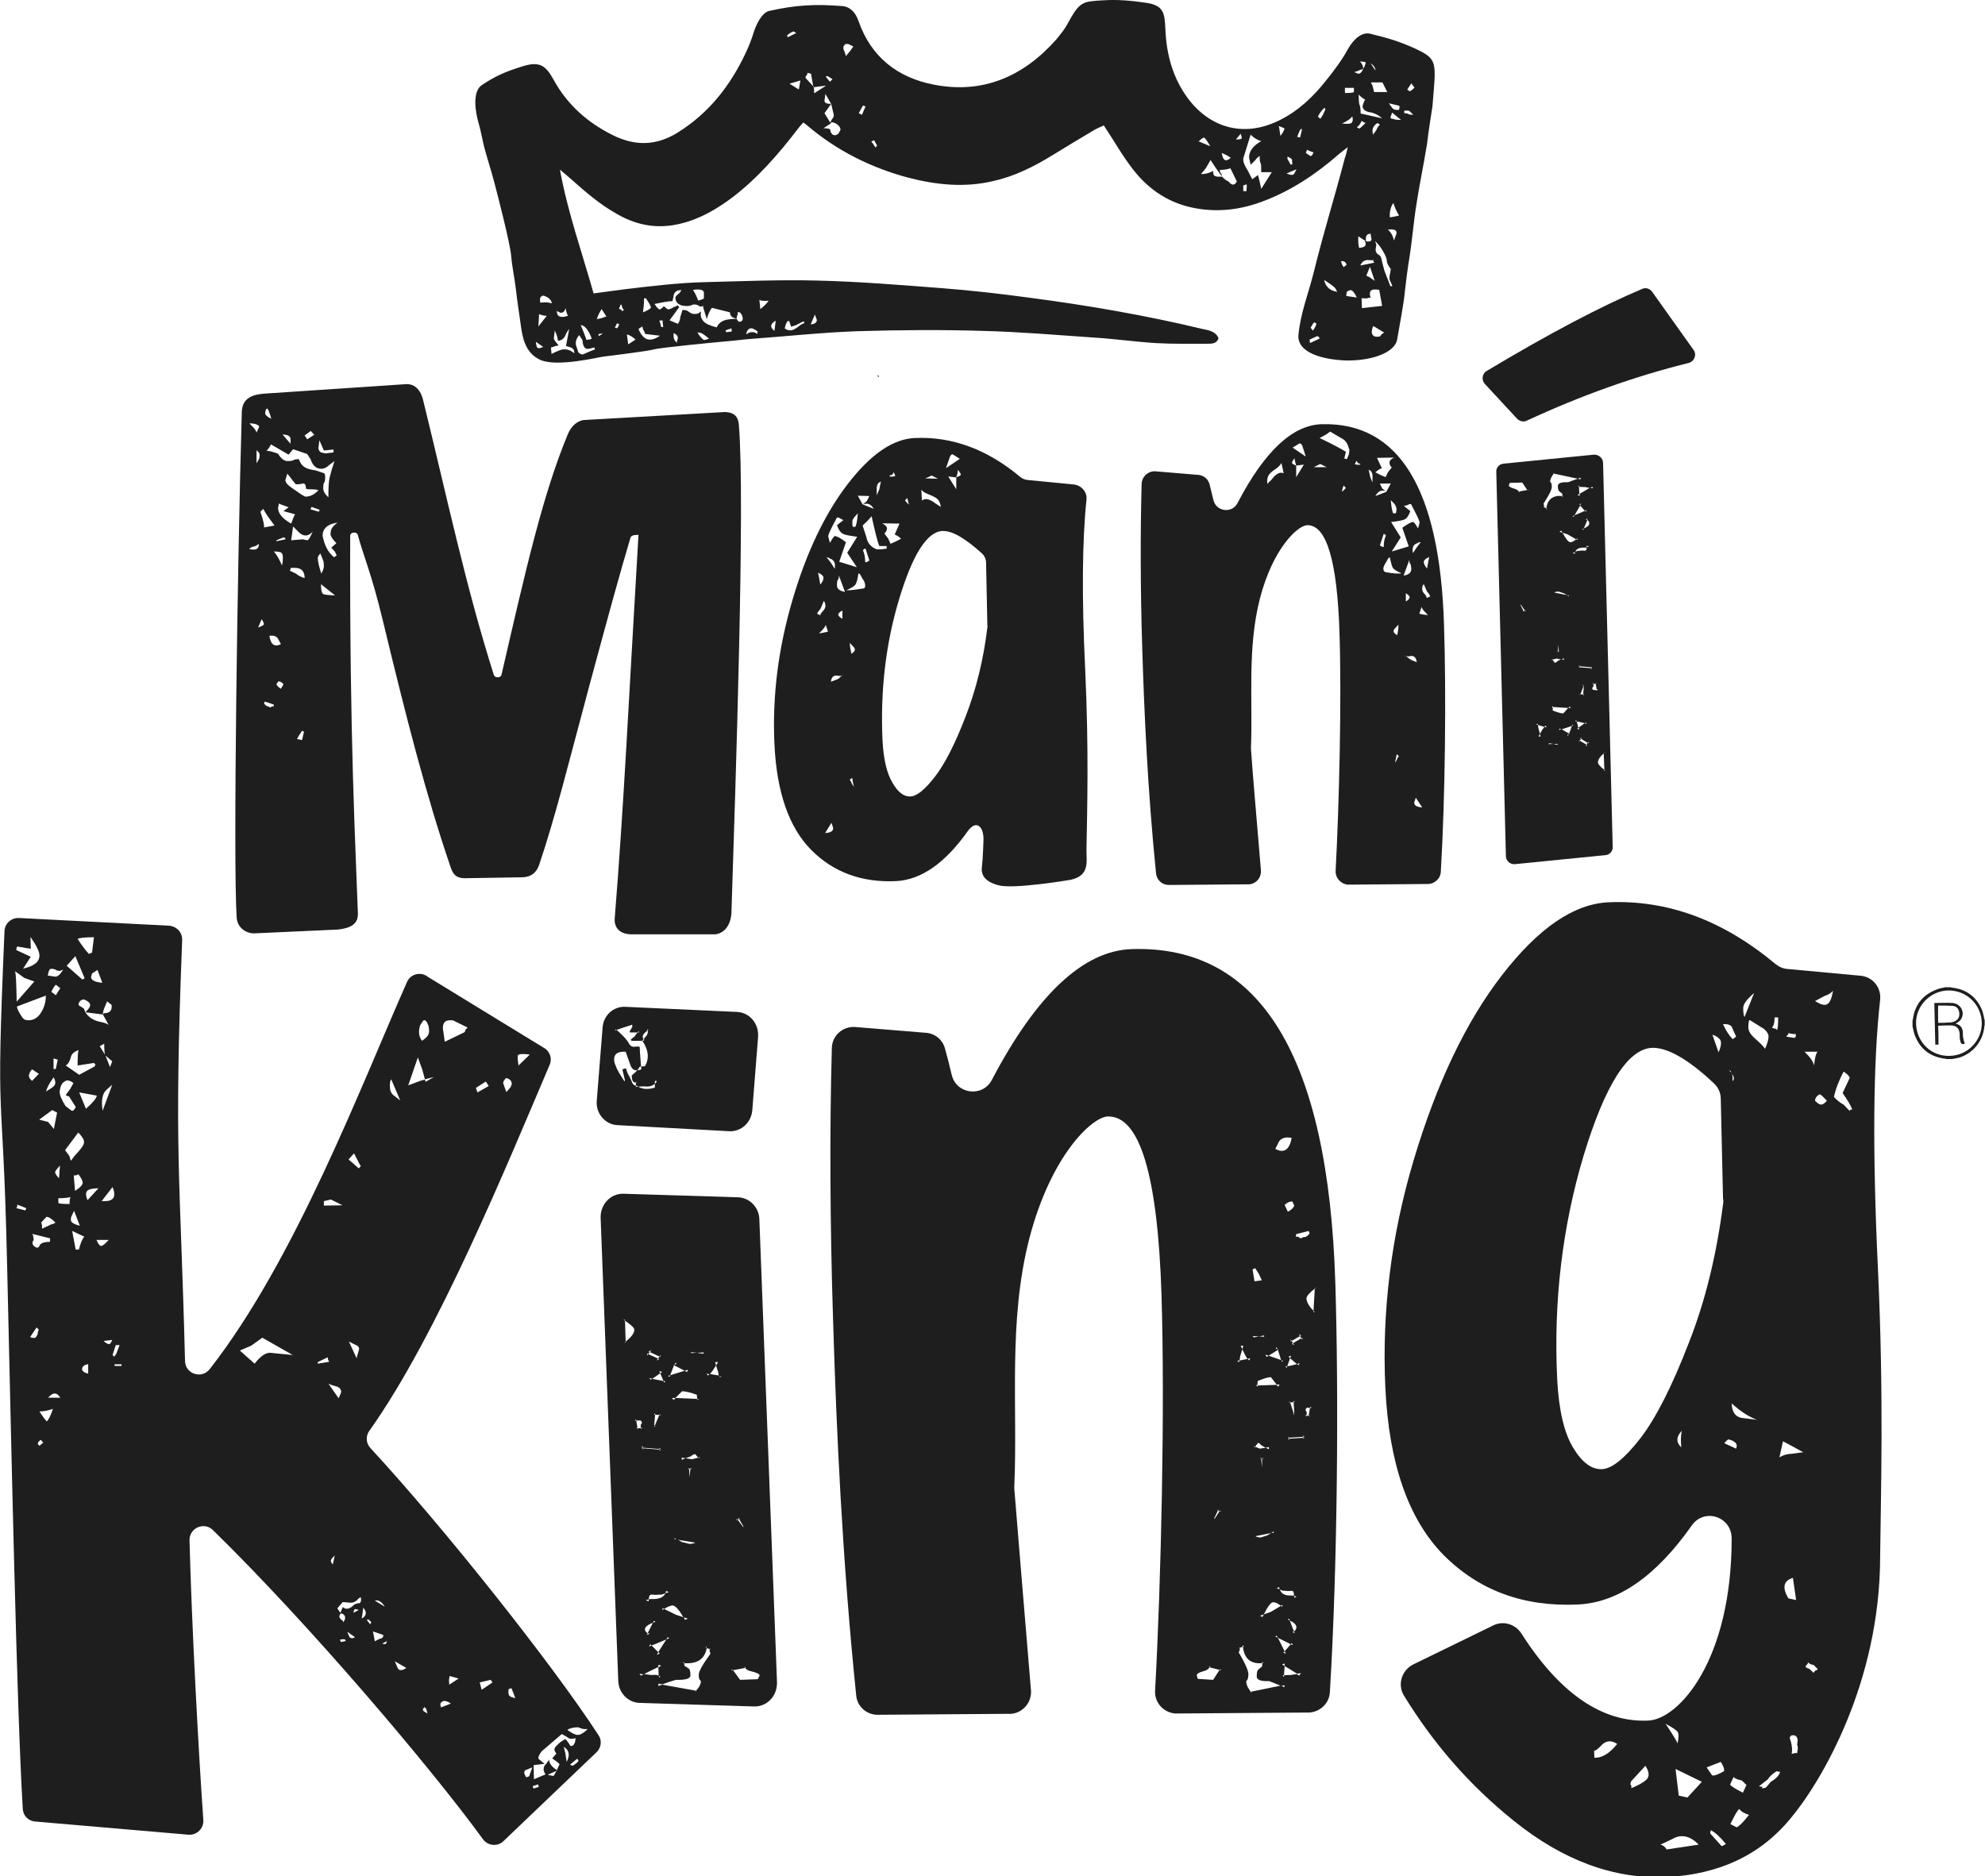 <?xml version="1.0" encoding="utf-8"?>
<!-- Generator: Adobe Illustrator 26.1.0, SVG Export Plug-In . SVG Version: 6.00 Build 0)  -->
<svg version="1.1" id="Capa_1" xmlns="http://www.w3.org/2000/svg" xmlns:xlink="http://www.w3.org/1999/xlink" x="0px" y="0px"
	 viewBox="0 0 619 585.2" style="enable-background:new 0 0 619 585.2;" xml:space="preserve">
<style type="text/css">
	.st0{fill-rule:evenodd;clip-rule:evenodd;fill:#1E1E1E;}
	.st1{fill:#1E1E1E;}
</style>
<g id="a">
</g>
<g id="b">
	<g id="c">
		<g>
			<path class="st0" d="M273.6,117.1c0.1,0.2,0.2,0.4,0.3,0.5h0.1C274.1,117.1,273.9,117,273.6,117.1"/>
			<g>
				<path class="st1" d="M606.6,307.9c0.6,0,1.1,0,1.7,0c0.1,0,0.2,0.1,0.3,0.1c4.6,0.5,7.8,2.9,9.5,7.1c0.4,1,0.5,2.1,0.8,3.1
					c0,0.5,0,1,0,1.5c0,0.1-0.1,0.2-0.1,0.4c-0.4,4.5-3.4,8.3-7.7,9.7c-0.8,0.2-1.6,0.4-2.4,0.5c-0.6,0-1.1,0-1.7,0
					c-0.1,0-0.2-0.1-0.3-0.1c-4.6-0.5-7.8-2.9-9.5-7.1c-0.4-0.9-0.5-1.9-0.8-2.9c0-0.6,0-1.3,0-1.9c0-0.1,0.1-0.2,0.1-0.3
					c0.6-4.7,3.2-7.9,7.7-9.5C605,308.2,605.8,308.1,606.6,307.9 M608,329.3c5.6-0.1,10.1-4.8,10-10.3c-0.1-5.7-4.8-10.2-10.5-10.1
					c-5.5,0.1-10.1,4.8-10,10.2C597.6,325,602.2,329.5,608,329.3"/>
				<path class="st1" d="M604.5,325.8c-0.4,0-0.7,0-1,0c-0.1-4.3-0.2-8.6-0.3-13h0.1c1.8,0,3.7-0.1,5.5,0c2.7,0.2,4.1,3,2.7,5.1
					c-0.4,0.6-1,1-1.6,1.3l0.1,0.1c1.5,0.4,2.1,1.5,2.1,2.9c0,0.5,0,1,0.1,1.5c0.1,0.6,0.3,1.2,0.5,1.8c-0.8,0.3-1.2,0.1-1.4-0.8
					c-0.2-0.7-0.2-1.5-0.2-2.2c-0.1-1.7-0.9-2.6-2.6-2.7c-1.3,0-2.7,0-4.1,0.1C604.5,321.9,604.5,323.8,604.5,325.8 M604.4,319
					c1,0,2.1,0,3.1-0.1c0.4,0,0.8,0,1.2-0.1c1.5-0.3,2.3-1.2,2.3-2.5c0-1.4-0.7-2.5-2.1-2.6c-1.5-0.1-3-0.1-4.5-0.1
					C604.3,315.4,604.4,317.2,604.4,319"/>
			</g>
			<path class="st0" d="M441.4,15.2c-5-2.3-8.8-3.4-14.2-4.7c-2.2-0.5-4.8,1.2-6.8,4.7c-1.9,3.5-4.3,6.7-6.8,9.8
				c-4,5.1-8.7,9.6-14.6,12.5c-10.6,5.3-21.2,2.8-28.4-6.6c-4.9-6.5-6.9-14-7.2-22c-0.2-4.8-0.6-7.2-5.8-8c-4.7-0.7-9-1.1-13.7-0.8
				c-6.4,0.4-7.2,0.3-11.1,7.5c-0.9,1.7-2.2,3.2-3.4,4.7c-10.2,11.5-22.8,17.1-38.2,14.1c-11.3-2.2-19.6-8.6-23.5-19.9
				c-0.9-2.6-2.6-4.4-5-4.6c-8.8-0.7-14.7-0.3-22.8,1.5c-2.3,0.5-4.1,4.2-4.9,6.8c-0.7,2.3-1.6,4.5-2.6,6.6
				c-4.8,10.1-11.4,18.5-21,24.5c-6.7,4.2-13.3,4.3-20.2,0.9c-7.9-3.9-14.3-9.5-18.6-17.4c-2.3-4.1-4.1-5.9-9.7-4.1
				c-4.8,1.5-8.1,2.8-12.6,5.8c-3.1,2-2.1,8.4-1,12.1c0.7,2.4,1.1,4.9,1.7,7.3c1,3.7,2.2,7.4,3.2,11.2s4.9,18.9,5.2,22.7
				c0.3,3.5,1.1,7.1,1.5,10.6c0.4,3.7,1,7.3,1.5,11s1.3,8.6,6,10.8c5.2,2.4,18.2-0.8,19.8-1c1.9-0.2,13.8-1.7,15.6-2.2
				c2-0.6,19.9-2.3,22.2-2.5c2.7-0.2,5.4-0.6,8.1-0.8c11-0.8,22.1-2,33.1-2.4c13.1-0.4,26.3-0.5,39.4-0.1
				c11.6,0.3,23.2,1.3,34.9,2.1c6.3,0.4,12.6,1.3,18.9,1.7c5.4,0.3,10.8,0.2,16.2,0.2c1.3,0,2.8,0,3.4-1.7c-0.9-2.2-3.1-2.5-5-2.9
				c-17.9-4.3-36-7.4-54.3-9.8c-8.9-1.2-17.7-2.2-26.6-2.9c-13.1-1-26.2-2.1-39.2-2.4c-11.8-0.3-23.5,0.2-35.3,0.5
				c-4.1,0.1-8.1,0.4-12.2,0.8c-4.2,0.4-8.3,0.9-12.5,1.4c-3.3,0.4-6.5,0.9-9.8,1.3c-3.6-12.8-8-25-10.5-38.6c1.5,1.3,2.4,2,3.3,2.8
				c4.6,4.1,9.2,8.1,14.6,11.1c6.3,3.6,12.8,4.7,19.9,2.9c6.1-1.5,11.3-4.6,16.2-8.3c7.8-6,14.2-13.4,20.2-21.2
				c0.5-0.7,1.1-1.3,1.7-2c0.6,0.4,0.9,0.7,1.3,1c9.2,7.8,19.8,13.1,31.4,16.2c8.9,2.3,17.8,3.2,26.8,1c6.6-1.5,12.5-4.5,18.2-8
				c4.4-2.7,8.7-5.3,13.1-7.9c1-0.6,2.2-1,2.9-1.4c3.2,4.8,5.8,9.5,9.1,13.7c5,6.5,11.6,10.8,19.8,12.2c6.9,1.2,13.7,0.4,20.4-2.1
				c9-3.3,16.9-8.6,24.1-14.9c0.7-0.6,1.4-1.1,2.7-2.1c-0.4,1.6-0.6,2.5-0.9,3.3c-4,15.2-6,20.8-9.8,36c-1.7,6.7-4,12.3-4.7,19.2
				c-0.5,5.8,8,7.7,14.3,8c7.1,0.3,15.7-1.9,16.5-6.6s2.1-11.4,2.4-15c0.1-1.2,1-8.2,1.4-10.4c0.9-5.6,1.3-11.2,2.2-16.7
				c0.8-5.4,2.2-12,3.3-18.8c0.4-3.8,1.7-11.6,1.7-11.8C447.8,19.4,448.5,18.5,441.4,15.2L441.4,15.2z M206.2,102
				c-0.1-0.6-0.3-1.2-0.6-2l1-0.1l0.2,2.1H206.2L206.2,102z M211.1,106.9c-0.6-0.5-0.9-1-1-1.5c-0.1-0.8-0.1-1.3,0-1.5
				c0.7,0.3,1.1,0.7,1.2,1.1l0.1,0.4l-0.3,1.1V106.9L211.1,106.9z M219.4,106c-0.6-0.5-1.3-1.2-1.9-2.3c0.7-0.1,1.4,0.2,2.2,0.8
				l1.4,1.1C220.1,106,219.6,106.1,219.4,106z M226.4,103.6l-0.1-0.6l1.8-0.6l0.1,1L226.4,103.6L226.4,103.6z M254.1,98.1l0.6,1.6
				c0.1,0.8-0.5,1.3-1.9,1.5L254.1,98.1z M245,101.3l0.5-1.1l0.6-0.1l0.6,1.8l1.8-0.6c0.2-0.2,0.6-0.3,0.9-0.5
				c0.3-0.2,0.8-0.4,1.3-0.6l0.1,0.6c-0.4,0.1-1.1,0.4-1.9,1.1c-0.9,0.7-1.6,1-2.1,1.1c-0.8,0.1-1.5-0.1-2.1-0.6L245,101.3
				L245,101.3z M241.9,100c-0.1,0.7-0.2,1.8-0.4,3.2c-0.6-0.5-0.9-0.9-1-1.3C240.4,101.2,240.9,100.6,241.9,100L241.9,100z
				 M239.7,93.8c-0.8,1.1-1.7,1.9-2.6,2.6l-0.3-2.9C237.1,93.8,238.1,93.9,239.7,93.8L239.7,93.8z M234.1,102.4
				c0.5-0.1,1.3,0.3,2.2,1c-0.1,0-0.2,0.3-0.1,0.8c-0.6-0.5-1.3-0.7-1.9-0.6c-0.6,0.1-0.9,0.2-1,0.3c-0.1,0.2-0.3,0.2-0.6,0.3
				C232.9,103.1,233.4,102.5,234.1,102.4L234.1,102.4z M219.5,91.2v1.9c-0.8,0.4-1.4,0.6-1.8,0.6c-0.4-1.1-0.9-2.2-1.6-3.3
				C218.3,90.1,219.4,90.4,219.5,91.2L219.5,91.2z M209.7,93.9l0.3-1.3c0.1-1.3,0.8-2,2-2.1l0.4-0.1c-0.1,0.6-0.4,1-0.9,1.3
				c-0.6,0.5-0.9,0.9-0.9,1.3c0.1,0.5,0.2,0.9,0.3,1c0.2,0.5,0.7,0.9,1.5,1.2c0.8,0.2,1.6,0.3,2.4,0.2c0.5-0.1,0.9-0.2,1-0.3
				c0.4-0.2,0.9-0.2,1.7,0c0.5,0.4,0.8,0.5,1.1,0.5s0.5-0.1,0.6-0.3l0.1,0.6l1.1,3.6c0.4-1.4,0.9-2.6,1.6-3.5l5.6,1.4
				c0.1,0.9,0.5,1.5,1.2,1.7l0.9,0.3c0-0.3,0.1-0.7,0.3-1.3l0.1-0.8c0.8,0,1.3,0.7,1.5,1.9c0.1,0.7-0.3,1.1-1.1,1.2
				c-0.5-0.4-0.7-0.7-0.7-0.9c-0.3-0.1-1.1-0.1-2.5,0.1c-1.9,0.2-3.2,1.1-3.8,2.5c-1.1-0.3-1.8-0.5-1.9-0.6
				c-1.9-0.6-2.9-1.7-3.1-3.2l0.1-1.2c-0.5,0.5-1,0.8-1.6,0.8c-0.8,0.1-1.5-0.1-2.1-0.6s-1.3-0.7-2.1-0.6c-0.3,1.1-0.5,1.8-0.6,1.9
				c-0.1,1.1-0.4,1.9-0.8,2.4l-2.6-1.1l3-4.1c0-0.1-0.1-0.2-0.2-0.2l-0.2-0.4l-1,0.5c-0.3,0-0.5,0.1-0.6,0.3
				c-0.8,0.4-1.3,0.5-1.5,0.5c-0.2-0.1-0.6-0.4-1.3-1c-0.5,0.6-0.9,0.9-1.3,1c-0.3,0-0.8-0.5-1.6-1.7C206,94.4,207.9,94,209.7,93.9
				L209.7,93.9z M200.8,93.1l0.6-0.1c0.8,1.2,1.4,2.1,1.6,2.9c-0.2,0.4-1.1,1-2.5,1.5C200.8,95.1,200.9,93.7,200.8,93.1L200.8,93.1z
				 M200.3,101.8c0.1,0.5,0.2,0.9,0.3,1l0.6,1.2c-0.1,0.2,0,0.2,0.4,0.2l4.2,0.5c-1,0.7-1.9,1.1-2.8,1.2c-1.6,0.2-2.9-0.9-3.9-3.3
				L200.3,101.8L200.3,101.8z M198.2,105.9l-2.3,1.5l-0.4-3.1C196.3,104.5,197.2,105,198.2,105.9L198.2,105.9z M169.5,92.2
				c1.6,0.5,2.4,1.3,2.6,2.4c-1-0.3-2.2-0.4-3.6-0.2C168.2,93,168.5,92.3,169.5,92.2z M167.6,108.5c-0.2-0.2-0.4-0.8-0.5-1.9
				l2.3,1.6C168.4,108.6,167.9,108.7,167.6,108.5L167.6,108.5z M167.9,101.8l0.2-3.8c0.3,0.1,0.6,0.2,1,0.3c0.4,0.1,0.8,0.2,1.4,0.2
				L167.9,101.8L167.9,101.8z M186.7,104.8l-0.1-0.6l1.2-0.2v0.2L186.7,104.8L186.7,104.8z M193.3,95.7c0.1-0.2,0.2-0.4,0.1-0.6
				l0.4-0.1c0.1,0.7,0.4,1.3,0.8,1.8c-0.3,0-0.5,0.1-0.6,0.3c-0.1-0.4-0.4-0.7-0.9-0.7C193.1,96,193.1,95.8,193.3,95.7L193.3,95.7z
				 M192.4,100.8c0.3,0.2,0.5,0.3,0.7,0.3c-0.2,0.6-0.4,1-0.7,1.3l-0.7-0.3C192,101.8,192.2,101.3,192.4,100.8L192.4,100.8z
				 M187.6,96.4l1.5,2.3l-1.8,0.6c-0.7,0.1-1.1,0.2-1.2,0.3C186.3,98.8,186.8,97.7,187.6,96.4L187.6,96.4z M182.9,102.5
				c0.6,0.8,1.2,1.8,1.6,3.1c-0.1,0.2-0.7,0.3-1.6,0.4l-0.9-2.4l-0.9-2.2C181.7,101.4,182.3,101.8,182.9,102.5L182.9,102.5z
				 M180.6,104.5l0.8,1.2c0.1,0.1,0.3,0.4,0.3,1c0.2,1.5,0.8,2.2,1.7,2.1c0.7-0.1,1.1-0.2,1.2-0.3l0.8-0.1l0.1,0.6l-1.6,0.6
				l-1.8,0.8c-0.4,0.2-0.8,0.2-1.2-0.1c-0.4-0.2-0.7-0.5-0.7-0.9l-0.6-1.8C179.4,106.5,179.8,105.5,180.6,104.5L180.6,104.5z
				 M177.8,108.3c0.7,0.2,1.1,0.6,1.2,1.1l0.1,0.8c-1.2-1-2.4-1.4-3.7-1.2c-0.6,0.1-1.7,0.5-3.4,1.4l-0.2-2c1.1-0.4,1.9-0.6,2.4-0.7
				c-0.9-1-1.4-1.7-1.5-2.1l0.3-2.5c0.6,1.2,0.9,2.2,1,3.2c1.1-0.1,1.9-0.7,2.3-1.7c0.3-0.7,0.7-1.4,1.2-2l-1,5.3L177.8,108.3
				L177.8,108.3z M174.5,97.4c0.1,0.1,0.4,0.2,0.8,0.1s0.8-0.5,1.1-1.4c0.1,0.8,0.3,1.6,0.7,2.4l-1.2,0.3c-0.7,0.1-1.2,0-1.6-0.2
				s-0.6-0.8-0.7-1.6L174.5,97.4L174.5,97.4z M245.4,11.1c0.7-0.7,1.4-1.1,2.1-1.3l0.8,0.5l-2.6,1.3L245.4,11.1L245.4,11.1z
				 M249.1,27.9l-2.9-1.8l3.4-1L249.1,27.9L249.1,27.9z M258,23.7c0.7,0.4,1.2,0.7,1.6,1l-0.8,0.8l-1.3-1.6L258,23.7L258,23.7z
				 M253.6,27.1l-0.1-0.3l-2.3-2.5c0-0.4,0.1-0.6,0.3-0.8c0.2-0.2,0.3-0.4,0.3-0.8l1.1,0.3l0.7,3.9l0.1,0.1c0,0,0.1,0.1,0.1,0.2
				l3.8-0.5l-3.7,2.4c0-0.9-0.1-1.5-0.1-1.9L253.6,27.1L253.6,27.1z M261.5,41.6c-0.5,0.5-1,0.7-1.6,0.5c-0.5-0.2-0.9-0.7-1-1.6
				c0-0.3-0.7-0.5-2.1-0.5l2.4-1.6c0.1-0.1,0.1-0.2,0.1-0.2c-0.1,0-0.2,0-0.4,0l-1.8-2.9l2.1-2.9c-1.4,0-2.1-0.3-2.1-1l0.3-2.1
				l1.8,3.1l0.8,3.4c0,0.5-0.1,0.9-0.3,1l-0.8,1.3h0.3h0.1c0.7,0.1,1.3,0.3,1.9,0.8s0.9,1,0.9,1.6L261.5,41.6L261.5,41.6z
				 M265.1,15.9l-1.3,1.6l-0.5-1.6c-0.2-0.2-0.3-0.5-0.3-1.1v-0.3c0.4-0.5,0.6-0.8,0.8-0.8c0.7,0,1.1,0.1,1.3,0.3l1,0.5L265.1,15.9
				L265.1,15.9z M268.8,35.8l-1-0.5l1.3-2.4l0.8,0.3L268.8,35.8L268.8,35.8z M273,46c-0.4-0.7-0.8-1.3-1.3-1.8l0.5-0.3
				c0.2,0,0.3-0.1,0.3-0.3l1,1.8C273.5,45.5,273,46,273,46z M401.5,49l-0.1-0.2c0.9,0.4,1.4,0.7,1.5,1l0.1,1.6
				c-0.1-0.2-0.2-0.2-0.3-0.1l-0.2,0.1l-1.1-2C401.5,49.3,401.6,49.2,401.5,49L401.5,49z M382.5,48.4l1.3,0.8
				c-1.5,1.4-2.5,0.9-2.8-1.5L382.5,48.4z M375.6,43c0.3,0.2,0.9,1,1.8,2.6l-3.6-1.5C374.7,43.2,375.3,42.8,375.6,43L375.6,43z
				 M383.1,56.6c-0.7-0.3-1.4-0.8-2-1.5h-1c-0.7,0-1.1-0.1-1.4-0.3s-0.4-0.7-0.4-1.5c-1.2,0.7-2.5,1-3.8,1l1.5-1.8l1.5-2.6l1.5,2.3
				l2,2.8c0-0.5-0.1-0.8-0.3-1c-0.2-0.2-0.3-0.5-0.3-1c1.2,0,2.3-0.2,3.3-0.5l2,4.1C385,57.9,384.1,57.9,383.1,56.6L383.1,56.6z
				 M387.2,43.2c-0.2,0.2-0.8,0.3-1.8,0.3l1.5-1.8C387.2,42.6,387.3,43.1,387.2,43.2L387.2,43.2z M388.7,59.6h-1v-1.8
				c0.3,0,0.6-0.1,0.8-0.3c0.2,0,0.3,0.1,0.3,0.3L388.7,59.6L388.7,59.6z M393.3,58.9l-0.5-2.3l-0.5-2l-1.8,1.3L389,53
				c-0.9-1.4-1.3-2.4-1.3-3.1v-0.5L390,42c1,1,2.1,1.7,3.3,2c-2.6,1.5-3.8,3.2-3.8,5.1l0.5,2.3l1.5-1.5c0.3-0.5,0.8-0.9,1.3-1.3
				c0,1.2,0.1,2,0.3,2.3c0.2,0.3,0.2,1.3,0.2,2.8h3.3L393.3,58.9L393.3,58.9z M399.3,42.4l-0.5-3.1l1.7,0.7
				C400.6,40.3,400.3,41.1,399.3,42.4z M403.5,54.3c-0.4,0.4-1.2,0.3-2.3-0.2l3.1-1.3C404.3,52.9,403.5,54.3,403.5,54.3z
				 M405.7,41.7l-0.3,1.2c-0.5-0.2-0.8-0.2-0.9-0.2c0.6-1.6,1-2.4,1.2-2.5l0.3,0.1C406,40.5,405.7,41.7,405.7,41.7z M409.3,48.2
				c-0.1,0.2-0.3,0.4-0.6,0.5l-1.5-1l0.4-1c0.5,0.3,1.2,0.6,2,0.8L409.3,48.2L409.3,48.2z M412.6,35.7l-0.8,1.3l-0.5-0.3l-0.3-0.3
				c0.3-0.8,1-1.8,2-2.8l0.3,0.5L412.6,35.7L412.6,35.7z M436.4,33v0.8l-0.2,0.5c-0.9,0-1.4-0.1-1.7-0.3c-0.3-0.2-0.7-0.8-1.4-1.8
				L436.4,33L436.4,33z M432.6,28.7h-4.1l-0.5-2l-0.5-1h3.6L432.6,28.7L432.6,28.7z M428.9,22l-1.5-2.3
				C428.4,20.4,428.9,21.1,428.9,22z M427.7,35.1c1.2,0.3,2.3,0.9,3.3,1.8l-6.7-1.5c0-1.2-0.1-2-0.3-2.6c-0.2-0.3-0.3-1.5-0.3-3.3
				c1,1,1.7,1.5,2,1.5c-0.5,1-0.8,1.8-0.8,2.3C425.1,34.3,426,34.9,427.7,35.1L427.7,35.1z M423.6,73.7l2.4,1.6l0,0
				c-0.3-1.6,0.2-2.4,1.4-2.4l0.3,1.8c-0.1,0.5-0.5,0.7-1.4,0.6h-0.2l0,0l-0.5-0.1c0.7,1.3,0.1,2-1.8,2.1
				C423.5,75.9,423.5,74.7,423.6,73.7L423.6,73.7z M423.1,39.7c0.7-0.5,1.2-1.2,1.5-2l0.5,0.3c0.2,0.2,0.4,0.3,0.8,0.3
				c-1.2,1.2-1.9,1.8-2,1.8L423.1,39.7L423.1,39.7z M426.5,81.1c1,0.1,1.6,0.1,1.8,0c-0.1,0.5,0.1,0.8,0.4,0.8l-4.5,0.9
				C424.7,81.7,425.4,81.1,426.5,81.1z M428.7,87.6l-1.4-1l-0.5-0.3c-0.3-0.1-0.6-0.2-0.7-0.4l1.1-2.7L428.7,87.6L428.7,87.6z
				 M426.4,93c0.2-0.1,0.5-0.2,1-0.1c-0.6-2,0-2.8,1.9-2.6l0.8,0.1l0.9,5l-6.3,0.7l-0.1-3.1C425.6,93.1,426.2,93.1,426.4,93
				L426.4,93z M428.2,42c-0.5-1.5-0.1-2.7,1.3-3.6c0.2,0,0.4,0.2,0.8,0.5c-0.5,0.5-0.9,1-1,1.5L428.2,42L428.2,42z M423.8,22
				c0.2-0.2,0.4-0.3,0.8-0.3l0.5-0.2l0,0c0-0.9-0.3-1.6-1-2.3c1,0,1.6,0.1,1.8,0.3c-0.1,0.6-0.4,1.3-0.8,2l0,0l0,0
				c0,0.1-0.1,0.2-0.1,0.2c-0.4,0.9-0.9,1.3-1.4,1.3l-1.3-0.5L423.8,22L423.8,22z M419.4,27.4h2.8v1.3c-0.2,0.2-1.1,0.3-2.8,0.3
				V27.4z M418.5,38.5c1.4-0.6,2.5-1.3,3.2-2.2c0.3,1.2,0.1,1.9-0.5,2.2C420.8,38.6,419.9,38.7,418.5,38.5L418.5,38.5z M421.7,90.7
				c0.4,0.3,0.9,1,1.4,2.1l-3.3-0.5L420,91C420.7,90.5,421.3,90.3,421.7,90.7L421.7,90.7z M418.5,81.4c0.8,0.1,1.3,0.5,1.4,1.2
				l-0.9,0.7c-0.3-0.4-0.6-0.9-0.8-1.7L418.5,81.4L418.5,81.4z M416.4,89.9L417,91c-2.2-0.3-3.6-1.5-4.1-3.7
				C414.8,88.5,416,89.4,416.4,89.9L416.4,89.9z M409.8,100.5l0.7,0.4c-0.1,0.7-0.5,1.4-1.1,2.2l-0.7-0.9
				C409.3,101.2,409.6,100.7,409.8,100.5L409.8,100.5z M410.8,104.8l0.5,0.3l0.2,0.5l-3,1.4l-0.1-1.1L410.8,104.8L410.8,104.8z
				 M430.7,104.4c-0.2,0.5-0.6,0.7-1.1,0.6c-0.7,0.1-1.2-0.1-1.5-0.5s-0.4-0.8-0.3-1.3c0.1-0.8,0.3-1.3,0.5-1.5l3.3,2L430.7,104.4
				L430.7,104.4z M433.6,89.3l-1.9-4.9l-0.7-2.7c-0.2-1.2-0.5-2-1-2.2c-0.8-0.4-1.1-1.1-1-1.9l0.2-1.3l-0.4-1.1
				c0.9,0.8,1.8,1.9,2.5,3.2c0.8,1.3,1.2,2.4,1.2,3.3c0.1,0.5,0.5,1.3,1.2,2.2l-0.2,1.3c-0.3,1.2-0.3,2,0.1,2.6l0.6,1.4L433.6,89.3
				L433.6,89.3z M435.5,72.8l-0.8,2.2c-0.3-1.4-0.9-2.5-1.9-3.4C434.7,71.4,435.6,71.7,435.5,72.8L435.5,72.8z M435.1,67.5
				c-0.5,0.1-1,0.2-1.7,0.3c-0.1-1.9,0.3-3.4,1.1-4.5c0.6,1.8,1.2,3.1,1.8,3.9C435.9,67.3,435.5,67.4,435.1,67.5L435.1,67.5z
				 M434.6,37.1c-0.7,0-1-0.2-1-0.5l0.5-1.5l2.8,2.3C435.6,37.4,434.8,37.3,434.6,37.1L434.6,37.1z M439.2,35.6
				c-0.2-0.2-0.6-0.3-1.3-0.3v-0.8h1.3c0.2,0,0.7,0.4,1.5,1.3C439.9,35.8,439.4,35.7,439.2,35.6L439.2,35.6z M440.4,28l-0.8,0.5
				c-0.3-0.3-0.6-0.5-0.8-0.5l1.3-2l1,1.3L440.4,28L440.4,28z"/>
			<path class="st1" d="M230.4,132.4c-0.3-3.3-2.4-3.8-4.3-3.9L182,131c-1.6,0.2-3.8,1.5-5,4.6c-7.7,18.6-12.9,41.4-20.6,74.8
				c-0.2,1.1-2.1,1.1-2.4,0.1c-8.8-27.8-14.3-54.1-22.1-85.9c-1-3.9-3.4-4.9-5.2-4.8l-43.3,2.9c-4.4,0.2-7.9,1.2-8,5.9
				c-1.4,48.8-2.7,140.1-1.6,157.5c0.2,3.6,3.4,5,5.3,5l26.4-1.2c3.1-0.4,6.3-1.3,6.1-5.1c-0.7-20.5-2.6-54.3-2.4-117.7
				c0-0.5,0.5-1,1.1-1c0.6-0.1,1.2,0.3,1.3,0.8c1.7,6.4,4.2,11.8,7.7,26.3c7.5,31.1,13.6,54.9,21.1,76.9c0.8,2.5,1.7,3.7,4.3,3.8
				l18.3-0.3c2.4-0.1,4.2-1.2,5.1-3.8c5.1-15,9.4-32.6,15.8-56.4c6.4-23.7,9.3-34.2,12.7-45.7c0.1-0.4,0.6-0.7,1.1-0.8l1.4-0.1
				c-3.1,52.6-4.6,85-7.4,119.5c-0.3,3.1,1.7,5.1,5.3,5.1h26c3-0.3,5-3.1,5.1-7C229.4,243.5,232.4,156,230.4,132.4L230.4,132.4z
				 M99.6,137.3l1.4,3.2l3-0.3v0.9l-2.5,0.3l-1.4-0.3c-0.6-0.4-0.8-0.9-0.8-1.4L99.6,137.3z M96.9,134.4l1.1,1.2l-2.2,1.4l-0.8-1.2
				C95,135.8,96.9,134.4,96.9,134.4z M95.8,141.6l1.1,1.7c0.2,0.8,0.6,1.4,1.1,2c0.6,0.6,1.3,0.9,2.2,0.9s1.7-0.4,2.5-1.2l1.6-1.2
				c-0.7,2.1-1.2,3.8-1.5,5.1s-0.4,3.3-0.4,6.2c-1.1-1-1.6-1.9-1.6-2.9s0.1-1.5,0.3-1.7c0.2-0.2,0.3-0.8,0.3-1.7
				c0-0.6-0.1-1-0.3-1.2l-2.7-0.9c-1.5-0.2-2.6-0.5-3.4-1s-1.4-1.3-1.8-2.5c-0.9,0-1.5,0.1-1.6,0.3c-0.4,0.2-1,0.3-1.9,0.3
				c-1.1,0-2.1-0.8-3-2.3c-1.6-0.6-2.8-0.9-3.6-0.9c0.6-0.6,1-1.2,1.4-2l5.5,3.2l1.4-1.7L95.8,141.6L95.8,141.6z M92,160.4
				c-0.2,0.4-0.4,0.8-0.6,1.3s-0.4,1-0.6,1.6c-2.7-1.5-4.1-3.2-4.1-4.9L87,157c0.2,0.2,1.2,0.6,3,1.2l-1.6,1.2L92,160.4L92,160.4z
				 M91.2,152.3c-1.5-1-2.2-1.8-2.2-2.6l0.6-2l2.5,3.2c0.2,0.2,0.8,0.2,1.9,0c0.9-0.4,1.4,0.1,1.4,1.4c0,0.2,0.4,0.3,1.4,0.3
				c1.3,0,2.1,0.1,2.5,0.3c-1.3,1.4-2.7,2-4.1,2l-1.1-0.6L91.2,152.3L91.2,152.3z M96.9,158.9c0-0.4,0.1-0.6,0.3-0.8l2.5,0.9
				l-0.3,0.6C97.8,159.1,97,158.9,96.9,158.9C96.9,159,96.9,159,96.9,158.9C96.9,159,96.9,158.9,96.9,158.9z M90.6,137v1.4l-2.5-2.9
				C89.8,135.6,90.6,136,90.6,137L90.6,137z M83.2,127.4c0.4,0,0.8,1.1,1.4,3.2c-1.3-0.6-1.9-1.2-1.9-1.7S82.8,127.8,83.2,127.4
				L83.2,127.4z M82.1,158.7c0.4,0.8,0.9,1.6,1.6,2.6l1.9,2.6l-3.3,0.6c0.2-0.6-0.2-2.2-1.1-4.9L82.1,158.7L82.1,158.7z M85.4,172
				c1.1,0,1.8,0.1,2.2,0.3c0.4,0.2,0.6,0.7,0.6,1.4c0,1.4-0.1,2.2-0.3,2.6C87.1,174.4,86.3,173,85.4,172L85.4,172z M87.6,200.9
				c-2,1-3.2,0.1-3.6-2.6c1.3-0.2,2.2,0.1,2.7,0.9L87.6,200.9z M80.8,133.2l-0.8,1.7c-0.2-0.6-0.5-1.1-1-1.6s-0.9-0.9-1.2-1.3
				C79.7,132.1,80.8,132.5,80.8,133.2L80.8,133.2z M80.8,143.1l-0.8,1.4v-4.1l0.6,0.6C81,141.4,81.1,142.1,80.8,143.1L80.8,143.1z
				 M79.1,171.4c-0.7,0-1.2-0.1-1.4-0.3l1.1-0.6c0.6,0,1.2-0.3,1.9-0.9C80.8,170.8,80.2,171.4,79.1,171.4L79.1,171.4z M82.3,194.7
				c-0.1,0.3-0.7,0.6-1.8,1l1.1-2.6C82.1,193.9,82.3,194.4,82.3,194.7L82.3,194.7z M85.4,220.3h-0.6c-0.4,0.4-0.7,0.4-1.1,0
				c-0.4,0-0.6-0.1-0.8-0.3l-0.6-0.6l0.3-0.6l2.7,0.9C85.4,219.8,85.4,220.3,85.4,220.3z M87.6,214.8c-0.7-0.4-1.2-0.9-1.4-1.4
				l0.6-0.9c0.6,0,1.1,0.3,1.6,0.9L87.6,214.8z M86.2,168.8v-0.3l2.2-0.9c0.4,0,0.6,0.2,0.6,0.6L86.2,168.8L86.2,168.8z M94.2,230.8
				l-1.6-0.3l0.8-1.4l0.8-1.2l0.6,0.3L94.2,230.8z M92.3,178.9l-1.9-0.9l0.3-0.9H92c2,0,3,1.1,3,3.2C93.9,180,93,179.5,92.3,178.9
				L92.3,178.9z M95.8,168.5l-1.4-0.3l-3.6,0.3l0.6-4.3l1.4,1.4c0.9,1,1.7,1.4,2.5,1.4s1.5-0.4,2.2-1.2
				C96.7,167.7,96.2,168.5,95.8,168.5L95.8,168.5z M99.9,172.6l0.8,2c0.2,0.4,0.3,1.1,0.3,2c0,0.6-0.3,1.4-0.8,2.3
				c-0.7-2.1-1.1-3.8-1.1-4.9C99.1,173.6,99.4,173.2,99.9,172.6z M100.7,185.2c-0.4-0.3-0.6-1.3-0.6-3l4.4,3.5
				C102.4,185.6,101.1,185.5,100.7,185.2L100.7,185.2z M104.9,169.4l-1.6,1.4l1.1,1.2l0.6,1.2l-0.8,0.6c-1.8-1.4-3-3.6-3.6-6.7
				c0-2.3,1.6-3.7,4.7-4.1c-1.5,1-2.2,2-2.2,3.2C102.9,167,103.6,168.1,104.9,169.4L104.9,169.4z"/>
			<path class="st1" d="M186.6,541.1c-14.3-22-48-64.5-71.1-89.5c-1.4-1.5-1.5-3.8-0.3-5.4c21.3-29.9,43.3-83.9,56.2-114.1
				c0.8-1.8,0.2-3.8-1.3-5l-36.6-22.4c-2.2-1.8-5.5-1-6.6,1.6c-14.3,32.3-34.8,86.5-61.5,120.7c-2.5,3.2-7.6,1.5-7.7-2.5
				c-1.5-58.7-3.5-64.5-0.9-131.3c0.1-2.4-1.7-4.3-4.1-4.5l-46.8-2.4c-2.4-0.1-4.4,1.7-4.5,4.1c-2.8,65.4-0.6,42.8,0.8,103.4
				c1.4,59.5,3,138.9,4.9,170.3c0.1,2.2,1.8,3.9,4,4l47.7,4.1c2.6,0.2,4.8-2,4.6-4.6c-1.5-21.6-3.6-60-4.3-87.2
				c-0.1-3.9,4.6-5.9,7.3-3.2c29.9,29.2,68,74.1,84.2,96.4c1.5,2.1,4.6,2.4,6.4,0.6l29-27.7C187.5,545.1,187.8,542.8,186.6,541.1
				L186.6,541.1z M161.6,329c0.3-0.3,1.5-0.4,3.6-0.1l-3.5,3.4C161.4,330.4,161.3,329.3,161.6,329z M157.8,336.2
				c1.2,0.3,1.8,0.9,1.8,1.9l-0.4,1l-1.3,1.5l-1-2.8C156.9,337.3,157.2,336.9,157.8,336.2L157.8,336.2z M151.5,337.3l0.9,1.4l-3.5,2
				l-0.5-1.4L151.5,337.3z M140.3,318.2h0.9l4.5,2.2c0,0.3-0.1,0.5-0.4,0.5l-0.4,1l-6.2,3l-0.6-4.2
				C138.1,319,138.8,318.2,140.3,318.2L140.3,318.2z M131,319.8l0.9-1.4c0.3-0.3,0.6-0.3,0.9,0s0.5,0.6,0.5,0.9
				c0.3,0.3,0.5,1.1,0.5,2.4c0,1-0.7,1.9-2.2,2.9C130.6,323.3,130.4,321.7,131,319.8z M130.3,329.8l1.4,3.8l0.8,3l2.8-0.7l-2.6,1.5
				l-0.2-0.7l-1.2,0.3l-4,1.5L130.3,329.8L130.3,329.8z M122,336.6l2.8,6.6l-1.8-1.4c-0.9-0.6-1.4-1.5-1.4-2.8
				C121.5,337.8,121.7,337,122,336.6z M32.7,374.6h-1l3.4-4.4C36.3,373.1,35.5,374.6,32.7,374.6L32.7,374.6z M32,346.4
				c-0.5-3.2-0.1-5.4,1.3-6.6l1.7-1.5L32,346.4L32,346.4z M31.1,326.3l1.4-0.8c0,1.9,0.1,3.1,0.3,3.5L31.1,326.3z M34.3,332.8
				l-1.4-3.6L35,331L34.3,332.8L34.3,332.8z M32.7,314c0.2-0.6,0.5-1.2,0.7-1.7l1.4,1.1c0.2,1.7-0.5,2.6-2.4,2.6l-0.3,0.4l1.8,3.3
				c-0.5-0.5-1.5-0.8-3.1-1.1c-1.9-0.5-3.2-1.4-4.2-2.9l-0.4-1.1l-1-0.7c-0.7-0.2-0.9-0.7-0.5-1.3c0.3-0.6,0.9-0.9,1.5-0.9
				c1.2,0.5,1.8,1,1.9,1.6s-0.4,1.4-1.5,2.4l5.5,0.7V316C32.2,315.3,32.4,314.6,32.7,314L32.7,314z M24.6,359
				c-1.4,1.5-2.2,2.5-2.4,3c-0.2-0.2-0.4-0.6-0.4-1.1l-0.4-0.7l-1.1-1.5l4.1-5.5c1.2,1.2,1.8,2.2,1.8,2.9
				C26.3,356.8,25.7,357.7,24.6,359L24.6,359z M25.8,368.8c0,0.7-0.8,1.6-2.4,2.6l-0.4-4.8c0.7,0,1.1-0.1,1.4-0.4
				C25.3,367.3,25.7,368.1,25.8,368.8z M24.7,340.7l5.5,1c-0.2,1-1.4,2.3-3.4,4.1L24.7,340.7z M27.2,371.4c0.5-0.5,1.6-0.8,3.5-0.8
				l-3.4,3.7C26.7,372.9,26.7,371.9,27.2,371.4z M31.9,306.5c-2.3-0.2-3.5-0.8-3.5-1.8l0.3-1.1l1.7-1.1L31.9,306.5L31.9,306.5z
				 M29.3,292.3l-0.6,4.8l-1,0.4c-0.9-1-2.1-2.5-3.5-4.7C24.8,292.5,26.5,292.3,29.3,292.3L29.3,292.3z M23.5,298.2l2.9,6.9
				l-0.7,0.4l-4.9-4.3L23.5,298.2L23.5,298.2z M22.1,329.7c0.2-1,1-1.7,2.4-2.2c-0.2,0.5-0.3,2.1-0.3,4.8l5.2-0.8
				c0,0.2,0.1,0.4,0.4,0.4l-0.3,0.7l-4.8,2.6l-4.2-2.9C21.1,332,21.7,331.2,22.1,329.7z M20.5,337.1c0.2-0.2,0.6-0.2,1.2,0
				s1,0.5,1.2,0.7l-1,1.8l-1.4,1.9c0.2,0.2,0.6,0.4,1,0.4l0.7,1.1l1.4,2.2c0,0.2-0.2,0.5-0.5,0.9s-0.6,0.4-0.9,0.2l-1.8-1.4
				c-1.2-1.9-1.8-3.4-1.8-4.4C18.8,338.7,19.3,337.6,20.5,337.1L20.5,337.1z M15.7,302.2c0.3-0.1,0.9-0.1,1.6,0.2
				c0.2,0.2,0.7,0.4,1.4,0.4l1-0.4c-0.9,1.5-1.7,2.2-2.4,2.2l-2.1-0.3h-0.3C15.1,303,15.4,302.3,15.7,302.2L15.7,302.2z M10,384.8
				l5.6,1.4v1.1c-2.1,0-3.2,0.5-3.4,1.5c-0.5,0.5-1,0.4-1.7-0.3c-0.5-0.5-0.5-1.1,0-1.8C10.4,385.6,10.3,385,10,384.8L10,384.8z
				 M18,330.5l-0.6,2.9h-0.7v-3.3L18,330.5L18,330.5z M16,309.3c0.5-1,0.9-1.7,1.4-2.2l1.4,1.1l-1.4,2.2L16,309.3L16,309.3z
				 M17.8,347l-1,5.1l-1.8-2.2l-2.8-0.7l4.1-3L17.8,347L17.8,347z M15.5,382.1l-2.4,1.1v-1.1c-0.2-0.5-0.3-0.9,0-1.1l1.4-1.5
				c0.7,0,1.6,0.6,2.8,1.8l-0.7,0.4C16.1,381.8,15.7,381.9,15.5,382.1L15.5,382.1z M17.2,365.5c0.1-0.4,0.6-1,1.5-2l-0.3,4
				C17.5,366.5,17.1,365.8,17.2,365.5z M16.7,336c0.9,1.5,0.7,2.5-0.6,3.3l-1.7,1.1C14.5,339.5,15.3,338,16.7,336L16.7,336z
				 M5.4,295.2l4.2,0.7l-0.1-3.7c1.9,2.7,2.8,4.6,2.8,5.8c0,2-1.7,3.3-5.1,4.1l2.4-3.7l-4.5-2.1C5.1,295.8,5.2,295.4,5.4,295.2
				L5.4,295.2z M7.6,305l3.1,1.1l-5.5,6.3c-0.1-5.4-0.2-8.5-0.5-9.5L7.6,305z M7.9,377.5l-2.8-0.7c0.2-0.2,0.3-0.6,0.3-1.1l2.8,1.1
				L7.9,377.5L7.9,377.5z M7.1,317.5c-1.2-1.7-1.8-2.9-1.8-3.6l9-3.4c0,2-0.5,3.7-1.5,5.3c-1,1.6-2.3,2.4-3.9,2.4
				C8.1,318.2,7.5,318,7.1,317.5L7.1,317.5z M9,335.7c0-0.7,0.3-1.5,1-2.2l2.1,1.4l-2.1,2.2l-0.7-0.7L9,335.7L9,335.7z M9.4,417l2-3
				l0.7,0.7l-0.3,0.7c0,0.5-0.1,0.9-0.3,1.1C11.3,417.3,10.6,417.5,9.4,417z M12.3,450.9l-0.5-0.5c0-0.4,0.1-0.7,0.5-1
				c0.3-0.4,0.6-0.4,0.7,0l0.5,0.5L12.3,450.9L12.3,450.9z M14.6,443.3c-0.7-0.7-1.4-1.7-2.3-3.1c1.3,0,2.7-0.3,4.2-0.8
				C15.9,441.2,15.3,442.6,14.6,443.3L14.6,443.3z M15,435.9c0.8-0.9,1.5-1.3,2-1.3c0.7,0,1.2,0.4,1.8,1.3H15L15,435.9z M21.7,375.5
				c-2.1,0-3.2-0.1-3.5-0.3v-1.5c2.1,0,3.3-0.2,3.8-0.4C21.8,373.5,21.7,374.3,21.7,375.5z M22.4,379.1l0.7-1.5l1.8,4.7
				c-1.9-0.5-2.8-1.1-2.8-1.8C22.1,379.9,22.2,379.4,22.4,379.1L22.4,379.1z M23.6,389.7l-1.1-5.8l3.8,1.8c-0.7,0.7-1.2,2.1-1.7,4
				H23.6L23.6,389.7z M25.6,426.9c0-0.5,0.4-1,1.2-1.3c0.3,0,0.6-0.1,0.7-0.3v3.1C26.2,428.1,25.6,427.6,25.6,426.9L25.6,426.9z
				 M30.1,386.7h3.8c-1.1,1.2-1.9,1.9-2.4,1.9C31.1,388.5,30.6,388,30.1,386.7z M34.1,419.2c-0.5,0-1.1-0.3-1.8-1l2.7-0.3
				C34.6,418.8,34.3,419.2,34.1,419.2L34.1,419.2z M35.1,422.6l1-3.1h1.2l-0.7,1.8c-0.2,0.7-0.5,1.3-1,1.8L35.1,422.6L35.1,422.6z
				 M35.9,426c-0.2,0-0.2-0.2-0.2-0.5h2.2v0.5H35.9L35.9,426z M120,501.1l-3.1-1.9C118,498.9,119,499.5,120,501.1z M103.2,374.1
				l3.6,1.8L101,376v-1.4L103.2,374.1L103.2,374.1z M84.2,421.9c-1.5,0-3.1,1.2-4.8,3.4l-4.6-4.1l3.5-1.5l3.5-2.5l9.5,5.4
				L84.2,421.9L84.2,421.9z M99.1,424.8l3.1-1.5c0,0.6,0.2,1.1,0.5,1.4l-3.6,0.6V424.8L99.1,424.8z M104.6,432.3
				c1.2,0.3,1.8,0.9,1.8,1.9l-0.8,1.9l-3.2-4.6C102.7,431.7,103.4,432,104.6,432.3L104.6,432.3z M103.8,487.9
				c-0.5-0.5-0.7-0.9-0.6-1.3s0.5-0.8,1.2-1.5L103.8,487.9L103.8,487.9z M106.3,512.1l-0.3-0.7c0.7-0.2,1.2-0.2,1.6-0.1
				c0.1,0.2,0.2,0.4,0.2,0.5C107.8,511.8,106.3,512.1,106.3,512.1z M108.9,510.4l-0.6-1.5l2.4,1.7
				C109.9,511.1,109.3,511,108.9,510.4L108.9,510.4z M110.2,503c0.1-0.6,0.3-1,0.5-1.2l1.2,0.3L110.2,503L110.2,503z M112.1,500
				h-0.4c-0.7,0.2-1.2,0.3-1.3,0.5l-0.8,0.7c-1.1,0.7-1.9,0.7-2.7,0l-0.8,1.9c0.7,0.1,1.1,0.4,1.3,0.7c0.4,0.6,0.3,1.3-0.4,2.2
				c0.1-0.3-0.1-0.6-0.5-0.8l-0.5-0.5c-0.3-0.5-0.2-1,0.3-1.5l-0.1-0.1l-1-1.5l1.6-1.9c0.3-0.1,0.9,0,1.8,0.1c1,0.1,1.7,0,2.1-0.3
				l0.6-0.4c0.1-0.2,0.5-0.6,1.2-1C112.7,499.1,112.6,499.7,112.1,500L112.1,500z M108.8,418.4l1.8,0.9c0.9,0.3,1.4,0.8,1.4,1.4
				l-0.8,2.9C111.2,423.6,108.8,418.4,108.8,418.4z M112.3,363.9l-0.4,0.5l-3.2-2.8l1.7-1.9l1.9,3.7
				C112.6,363.4,112.6,363.6,112.3,363.9L112.3,363.9z M113.1,504.6l-0.3,0.2l0.5-3.4C114.4,502.7,114.3,503.8,113.1,504.6z
				 M115.4,506.6c-0.5-0.8-0.9-1.2-1-1.3l0.4-0.3l1,0.9L115.4,506.6L115.4,506.6z M117.2,511.7l-0.3,0.2l-0.6-3.1l3.2,1.1
				c0.1,0.7-0.3,1.1-1.1,1.2L117.2,511.7L117.2,511.7z M120.3,512.7c-0.2,0.1-0.6,0.1-1.1-0.1l1.5-0.8
				C120.5,512.3,120.4,512.6,120.3,512.7z M124.1,520.4l-1-2.3c2.1,1.2,3.3,1.9,3.6,2.1C125.5,521,124.6,521.1,124.1,520.4z
				 M132.3,533.8c-0.3-0.2-0.4-0.4-0.4-0.6c-0.1-0.1-0.1-0.2,0.1-0.3l0.3-0.5l0.6,0.5l0.4,1.5L132.3,533.8L132.3,533.8z
				 M137.5,532.5l-0.2-1.1c0.6-1.2,1.7-1.2,3.3-0.1L137.5,532.5z M140.1,525.4L140,524l0.2-1.3l2.8,0.8L140.1,525.4L140.1,525.4z
				 M150.2,527l-0.6-2.3l3.4-0.8l0.6,0.8L150.2,527L150.2,527z M158.8,528.8c-0.3-0.4-0.3-1.1-0.2-2l0.9-0.3l1.2,3.1
				C159.6,529.4,159,529.1,158.8,528.8L158.8,528.8z M165,554l-0.9,0.3c-0.7-1.1-0.8-1.8-0.3-2.2l2.2-0.9L165,554L165,554z
				 M166.4,557.8c-0.2-0.3-0.3-0.5-0.2-0.8l1.6-0.5l0.2,0.8L166.4,557.8z M176.7,549.5l-0.4-2.7l-0.5-2
				C177.5,545.8,177.8,547.4,176.7,549.5L176.7,549.5z M177.5,543.9l-0.7-1c-0.2-0.3-0.4-0.4-0.6-0.5c-0.3,0.2-0.6,0.4-1.1,0.7
				s-1,0.8-1.6,1.4c-0.6,0.6-0.8,1.2-0.4,1.8l0.4,0.6l-1.3,1.5c0.3,0.2,0.6,0.4,1,0.7s0.8,0.6,1.3,1.1l-0.8,1.7l-0.1,0.1
				c0.1,0,0.1,0.1,0.2,0.1l-0.3,0.2l-0.3,0.6l-0.5,0.9c-0.1,0.1-0.8,0-1.9-0.3l2.7-1.2l0.1-0.3c-0.8-0.5-1.4-1-1.8-1.6
				c-0.5-0.7-0.6-1.3-0.6-1.7l-0.2,0.5c-0.3,0.2-0.4,0.4-0.4,0.6c-1.2,1-1.4,2.1-0.6,3.4l0.1,0.2l-3.6,1.5l-0.1-4.4l3.4-0.4
				l-1.8-1.5c-0.3-0.4,0-1.2,0.9-2.4l6.3-5.4l1.9,1.1c0.5,0.5,1.3,0.5,2.4,0.2l-0.2,1.3l-0.5,0.9
				C178.2,544.7,177.8,544.6,177.5,543.9L177.5,543.9z M178.6,550.7c-0.4-0.1-0.7-0.2-0.8-0.4l2.2-1.8l0.4,0.6
				C180.4,549.4,179.8,549.9,178.6,550.7L178.6,550.7z M181.6,540.6c-0.7,0.4-1.3,0.6-2,0.4c-0.7-0.2-1.6-0.7-2.7-1.5
				c0.8-0.5,1.9-0.8,3.4-0.8c1.1,0.5,2,0.7,2.9,0.5C183,539.6,182.5,540,181.6,540.6L181.6,540.6z"/>
			<g>
				<path class="st1" d="M497,141.8l-28.1,2.8c-1.4,0.1-2.4,1.3-2.3,2.6l3,119.8c0,1.5,1.4,2.7,2.9,2.5l28.1-2.8
					c1.4-0.1,2.4-1.3,2.3-2.6l-3-119.8C499.8,142.8,498.5,141.7,497,141.8L497,141.8z M494.2,151.9l1.7,0.3l0.6-0.4l0.3,0.5l-1-0.2
					l-1.3,0.8l-1.9,1.1v0.6l-0.7-0.2l0.6-0.4l-0.1-2.2c-0.1,0-0.3-0.1-0.3-0.1l0.3-0.3v0.4C493,151.9,493.5,151.9,494.2,151.9
					L494.2,151.9z M484.7,184.8c0.2-0.2,0.6-0.3,1.3-0.3l1.6,0.5l1,0.6l0.6,0.1v0.3l-0.6-0.4L484.7,184.8L484.7,184.8z M486.3,203.1
					l-0.3,0.3v-0.3h-0.3v0.3l-0.3-0.2h0.4l0.2-2.1l0.1,2.1L486.3,203.1L486.3,203.1z M485.4,205.4l1.5,0.3l0.8-0.4v0.5l-0.8-0.2
					l-1.1,0.5c-0.4,0.4-0.7,0.6-1,0.6l-0.6-0.9l-0.4,0.1l0.3-0.3l0.1,0.1L485.4,205.4L485.4,205.4z M484.3,220.2v0.3l4.8,0.3
					l0.4-0.5l0.3,0.5H489l-1.5,1.7c-0.6,0-1.8-0.3-3.3-0.9v-1h-0.3L484.3,220.2L484.3,220.2z M489.7,169.1c-0.6,0-1.4-1-2.4-2.9
					l-1-0.4l0.6-0.3c0.1,0.2,0.2,0.4,0.3,0.6l1.7,0.6l2.6,1.5c0.1-0.1,0.2-0.2,0.4-0.3v0.5l-0.4-0.2
					C490.8,168.8,490.2,169.1,489.7,169.1L489.7,169.1z M491,160.7l-0.3,0.5l-0.3-0.2L491,160.7l1.8-3.1l-0.3-0.3l0.6-0.3l-0.4,0.6
					l1.5,1.7l0.6-0.2l-0.3,0.5l-0.2-0.3L491,160.7L491,160.7z M493.9,164.8l1.1-2.6l-0.5-0.2l0.6-0.3l-0.2,0.4l0.2,0.1
					C496.1,163.3,495.6,164.1,493.9,164.8l-0.2,0.5l-0.3-0.2C493.6,165,493.8,164.9,493.9,164.8L493.9,164.8z M475.5,190.6l-0.1-0.1
					l-0.4,0.1l0.2,0.3l-0.3-0.2l0.2-0.1l-0.9-1.8v-0.3l1.3,1.9l0.4-0.1L475.5,190.6L475.5,190.6z M476.4,153l-0.1-0.2l-2.6,0.5
					c0,0.1,0.1,0.2,0.1,0.3l-0.3-0.2h0.2c-0.3-0.5-0.8-0.8-1.5-1c-1.1-0.3-1.6-0.6-1.7-1l0.3-0.8l3.9-0.1l1.6,2.4l0.4-0.1L476.4,153
					L476.4,153z M481.6,226.7c-0.4,0.5-0.9,1.2-1.4,2.2l0.2,0.8h-0.6c0.1-0.3,0.3-0.6,0.4-0.9l-0.5-1.8c0-0.4-0.1-0.7-0.1-0.9
					l-0.5-0.1l0.3-0.3c0.1,0.1,0.2,0.2,0.2,0.4L481.6,226.7c0.1-0.1,0.2-0.3,0.4-0.4l0.3,0.5L481.6,226.7L481.6,226.7z M482.2,158.9
					c0-0.1,0-0.2,0-0.4l-0.7-0.3v0.1l-0.3-0.2l0.3,0.1v-0.6c-0.2-0.3-0.2-0.6,0-0.8c1.6-2.5,2.5-4.2,2.4-5.1c0-0.7-0.1-1.1-0.4-1.3
					c-0.2-0.2-0.1-0.7,0.3-1.6l0.7-1.1h-0.1l0.3-0.3l-0.2,0.3l7.5,1.6l0.9-0.3v0.5l-0.9-0.2l-1.4,0.5l-1.6,0.6
					c-2.2-0.1-3.2,0.3-3.2,1.2s0.2,1.4,0.4,1.6l1,0.8v0.7c0.1,0,0.2,0,0.3,0l-0.3,0.3v-0.3c-2.9-0.3-4.6,1-5,3.8l0.3,0.1
					L482.2,158.9L482.2,158.9z M484.4,232l-1.6,0.1l0.3-0.3L484.4,232h1.3v0.3L484.4,232L484.4,232z M490.2,226.4
					c-0.4,1.1-0.7,1.9-0.9,2.4l0.1,0.1l-0.2,0.1c-0.3,0.6-0.4,0.6-0.4,0.2l0.4-0.2l0.1-0.2l-2.4-1.4l-0.8,0.3l0.3-0.5l0.5,0.3
					L490.2,226.4c0-0.1,0.1-0.3,0.1-0.4l0.3,0.2L490.2,226.4L490.2,226.4z M491.1,172.7l-0.7-0.2l0.8-0.3c0.3-0.9,1.1-1.4,2.4-1.4
					h0.6c0.2,0,0.5,0,0.6-0.1c0-0.1,0-0.3,0-0.5l0.7,0.2c-0.1,0.1-0.4,0.2-0.7,0.2c0,0.3,0,0.6-0.1,0.8c-0.1,0.4-0.5,0.4-1.1,0.3
					l-1.6,0.1l-0.8,0.3C491.2,172.4,491.1,172.5,491.1,172.7L491.1,172.7z M493.5,213.8l0.3-0.3l-0.1,0.4l0.2,0.1l-0.2,2.6h0.3
					l-0.3,0.3v-0.3l-0.9-0.1l-0.1,0.2l-0.3-0.2l0.4,0.1l1-2.6L493.5,213.8L493.5,213.8z M491.7,225c-0.1,0-0.3-0.1-0.5-0.1l0.3-0.3
					L491.7,225c1.1,0.2,2,0.4,2.5,0.6l0.3-0.3l0.3,0.5c-0.1-0.1-0.3-0.1-0.7-0.2l-1.8,1.3l0.2,0.6l-0.7-0.2l0.4-0.3L491.7,225
					L491.7,225z M495.1,231.7l-0.4,0.5l0.3,0.2l-0.6,0.3l0.3-0.5l-2.1-1.2l-0.2,0.4v-0.5l0.2,0.1l0.1-0.1l0.3-0.4l-0.3-0.2l0.6-0.3
					l-0.3,0.4L495.1,231.7l0.3-0.4v0.5L495.1,231.7L495.1,231.7z M496.2,208.4l-3.6-0.3v0.2l-0.3-0.2h0.3v-0.3h-0.3l0.3-0.3v0.3
					l3.6,0.3V208l0.3,0.2h-0.3V208.4h0.3l-0.3,0.3V208.4L496.2,208.4z M497.8,215.5v-0.3h-0.9c-0.5-0.3-0.5-0.7,0-1.1v-0.8h-0.3
					l0.3-0.3v0.3h0.7V213l0.3,0.2h-0.3l0.3,1.8h0.4L497.8,215.5L497.8,215.5z M500.4,234.6c-0.1,0.1-0.2,0.2-0.3,0.3l0.2,5.2
					c0.1,0.1,0.2,0.2,0.3,0.3h-0.3v-0.3c-1.3-1-2-1.8-2-2.3c0-0.8,0.6-1.8,1.9-2.9v-0.3H500.4L500.4,234.6z"/>
				<path class="st1" d="M528.1,109.1L515.2,91c-0.7-1-2-1.4-3.1-0.9c-12.8,5.4-29,13.9-48.5,25.6c-1.4,0.8-1.7,2.8-0.6,4l10.1,10.9
					c0.8,0.8,2,1.1,3,0.6c17-7.9,33.9-13.9,50.5-18C528.4,112.7,529.2,110.6,528.1,109.1L528.1,109.1z"/>
			</g>
			<path class="st1" d="M585.6,395.4c-1.7-36.1-1.5-64,0.7-83.6c0.4-3.8-2.3-7.2-6.2-7.5l-22.7-2.1c-1.4-0.1-2.7-0.7-3.8-1.6
				c-16.3-13.6-33.6-20-52-19.2c-10.9,0.5-21.9,8.1-33.2,22.7c-11.3,14.6-20.4,33.8-27.5,57.5s-10,47.5-8.9,71.1
				c1.1,23.7,7.2,41.1,18.1,52.2c11,11.1,25,16.3,42,15.5c12.5-0.6,24.3-8.8,35.5-24.7c3.9-5.5,12.4-2.7,12.4,4.1
				c0,38.1-16.5,56.3-25.9,56.8c-14.4,0.7-27.7-8.4-39.7-27.2c-1.9-2.9-5.6-4-8.7-2.5l-25,12.2c-3.6,1.8-5,6.3-2.9,9.7
				c9.3,15.2,20.7,28.2,34.3,39.1c15.4,12.4,31.3,18.2,47.6,17.5c16.3-0.8,29.2-6.8,38.6-18.2c9.5-11.3,28-42.3,28-81.8
				C586.5,465.9,587.5,436,585.6,395.4L585.6,395.4z M497.2,548.2l-0.1-2.2c0.4,0.1,1.3-0.6,2.7-2.1c1.4-1.1,2.9-1.1,4.5,0
				C501.9,546.9,499.5,548.3,497.2,548.2L497.2,548.2z M514,554.1c-0.2,1-2,2.2-5.3,3.6c0.1-0.7,0-1.1-0.3-1.1l0.2-1l4.5-4.9
				C513.9,551.9,514.3,553.1,514,554.1L514,554.1z M557.8,322.1c0.2,0.3,1,0.4,2.2,0.4v0.8l-0.4,0.4l-2.6-0.4
				C557.6,322.7,557.8,322.3,557.8,322.1L557.8,322.1z M553.4,317.3h1.1c0,2.4-0.1,3.7-0.4,3.9l-0.4-0.4c-0.5,0-0.9-0.1-1.1-0.4
				C553.1,320,553.4,318.9,553.4,317.3L553.4,317.3z M551.5,323.2c0,1-0.4,2.4-1.1,3.9c-0.5-0.8-1.5-1.8-3-3.1
				c-1.5-1.3-2.2-2.5-2.2-3.5c0-1.3,0.1-2.1,0.4-2.4l4.5,2.8C551,321.7,551.5,322.5,551.5,323.2L551.5,323.2z M547,309.7l-3,7.5
				c-0.2-0.3-0.4-1.2-0.4-2.8C543.6,313.1,544.8,311.6,547,309.7z M540.3,320.9l1.1,2.4l-1.1,0.8c-1.2-1.3-2.2-2.9-3-4.7
				C539.1,319.3,540.1,319.8,540.3,320.9L540.3,320.9z M539.8,334.4L539.8,334.4c0.2,0.2,0.2,0.4,0.3,0.6c0,0.1,0.1,0.2,0.2,0.2
				c0.5,0.8,0.5,1.5,0,2c0-1,0-1.8-0.2-2.2C540,334.8,539.9,334.6,539.8,334.4l-0.7-0.7l0.7,0.4
				C539.8,334.1,539.8,334.2,539.8,334.4L539.8,334.4z M536.6,324.7c0.2,0.8,0,2-0.7,3.5l-1.9-5.5
				C535.5,323.2,536.3,323.9,536.6,324.7L536.6,324.7z M524.3,451.4c-1.7-1.6-1.6-3.4,0.2-5.2C524.1,447.7,524.1,449.4,524.3,451.4z
				 M537.4,374.9c-2,15.9-5.5,30.6-10.8,44c-5.2,13.5-10.3,23.5-15.1,29.7c-4.9,6.3-8.9,9.5-12,9.6c-3.2,0.1-6.2-2.1-9-6.8
				c-2.8-4.7-4.4-11.7-4.9-21.1c-1.2-24.4,1.6-47.7,8.2-69.8c6.7-22.1,13.8-33.3,21.3-33.7c4.7-0.2,11.2,3.4,19.3,11
				c1.4,1.3,2.2,3,2.2,4.9l0.7,31C537.4,374.2,537.4,374.5,537.4,374.9L537.4,374.9z M537.7,450.1l0.7-0.8l0.6-0.4
				c1.6,0.4,2.5,1,2.6,2l-0.2,0.9L537.7,450.1L537.7,450.1z M523.3,540.4c0.2,0.6,0.2,1.7-0.2,3.4c0.1-0.3-1.2-2.4-3.7-6.2
				C521.8,538.9,523.1,539.8,523.3,540.4L523.3,540.4z M519.7,576.8l-0.4-0.6c-0.3-0.4-0.8-0.7-1.5-0.9l3.8-1.8
				c1.3-0.8,2.7-1,4.1-0.7c1.4,0.3,2.8,1.2,4,2.5L519.7,576.8L519.7,576.8z M526.2,560.6l-2.7-0.6l-1-8.3l8.2,4L526.2,560.6z
				 M536.6,549.5c0.8,1.3,1.2,2.2,1,2.9c-1.8,1-3,1.5-3.7,1.3l-1.7-2.5L536.6,549.5L536.6,549.5z M536.9,575.8l-3.6-4l0.2-1
				c1.4,0.7,2.9,2.1,4.7,4.3L536.9,575.8z M540.6,554.2c0.3,0.4,1.1,0.8,2.6,1.1l1.4,1.4l-1.1,2.4c-2.4-1.2-3.7-2.1-4-2.5
				L540.6,554.2L540.6,554.2z M541.6,569.9l-2-1c1.4-2.9,2.3-4.5,2.8-4.7c0.6,0.8,1.6,1.4,3,1.8
				C543.8,568.1,542.5,569.4,541.6,569.9L541.6,569.9z M543,442.2c-1.9-0.4-2.9-1.9-3-4.5c2.8,2.5,5.4,4.2,7.9,5.1L543,442.2
				L543,442.2z M552.2,555.7l-1.5,1.8l-1.2,0.3l0.1-0.5l-1.1-0.2l2.7-2.1c0.6-0.9,1.5-1.8,2.8-2.6l1.1,0.2
				C554.9,553.6,553.9,554.7,552.2,555.7L552.2,555.7z M559.1,492.1l1,6.9l-2.4-0.5C555.7,495.2,556.1,493,559.1,492.1L559.1,492.1z
				 M560.4,546.8l-0.5-0.1l-1.2,0.3c0.3-1.3,0.1-3-0.6-5c0.2-0.7,0.6-0.9,1.3-0.8c1.1,0.2,1.4,1.2,1,2.9
				C560.7,544.6,560.7,545.5,560.4,546.8L560.4,546.8z M558.7,453.4c-1.3,0-2.6,0.4-3.8,1.1l1.1-5l3.2,1.7c1.8,1,2.8,1.6,3.2,1.7
				L558.7,453.4L558.7,453.4z M566.2,520.9l-0.7,0.8l-1.2-1.2c-0.7-0.2-1.1-0.4-1.3-0.8l0.7-0.8l0.1-0.5c0.2,0.4,0.9,0.7,1.8,0.9
				l1.2,1.2C566.7,520.8,566.5,521,566.2,520.9L566.2,520.9z M562.7,328h4.1c-0.5,0.5-0.9,2-1.1,4.3
				C565.4,331,564.4,329.6,562.7,328z M567.9,344.5c-0.5,0-1.1-0.4-1.9-1.2c0-0.5,0.2-1,0.6-1.4c0.4-0.4,0.7-0.6,0.9-0.6
				s1,0.7,2.2,2C569,344.1,568.4,344.5,567.9,344.5z M569,313.4c-0.8,0-1.7-0.4-3-1.2l3-1.6c1-0.3,1.9-0.8,2.6-1.6
				C571.1,312,570.3,313.4,569,313.4z M577.2,346.1c-0.2,0-0.4,0.1-0.4,0.4l-1.9-2c-1-0.5-2-1.3-3-2.4c0.5-2.4,1.5-5,3-7.9
				c1.2,0.8,1.9,1.5,1.9,2l-2.2,4.7c1.5,2.1,2.5,3.8,3,5.1L577.2,346.1L577.2,346.1z"/>
			<g>
				<path class="st1" d="M192.5,350.9l34.9,1.9c3.7,0.2,6.9-2.7,7.2-6.6l1.8-22.8c0.3-4.1-2.6-7.6-6.5-7.8L195,314
					c-3.7-0.2-6.9,2.7-7.1,6.6l-1.8,22.6C185.7,347.1,188.6,350.7,192.5,350.9L192.5,350.9z M199.5,326.6l-0.2-0.2h-1.1
					c-1,0.3-1.8-0.2-2.3-1.4l-1.1-1.4c-1.1-1.1-1.9-1.9-2.5-2.4l-0.5,0.2l0.2-0.4c0.1,0.1,0.2,0.1,0.3,0.2l2.3-0.8l2.5-0.8l-0.1-0.2
					l0.2,0.2h-0.1l0.1,0.6l-0.9,1.6l0.2,0.2h2.3l0.3-0.4l0.2,0.4h-0.5l-0.6,0.8c-0.1,0.3-0.6,0.7-1.5,1.4l0.2,0.4h3.4l0.4-0.6
					c-0.5-0.6-0.3-1.3,0.5-2l0.7-0.6c0-0.1-0.1-0.3-0.1-0.4l0.4,0.2l-0.2,0.2c0.1,0.7-0.1,1.4-0.9,2.2l-0.3,0.4
					c0,0.1,0.1,0.1,0.1,0.2l-0.2,0.4h-0.4c1.1,1.6,1.7,3.2,1.7,4.8c0,0.9-0.2,1.9-0.8,3c-0.1,0.1-0.4,0.2-0.8,0.2
					c-0.2,0-0.3,0-0.5,0c0,0.2,0.1,0.5,0.1,0.8l-0.2,0.2l-1.1,0.2c-0.4,0.5-1,1-1.7,1.6c0,1.5,0.4,2.2,1.1,2.2h0.2v-0.2l0.2,0.2
					h-0.2v1c0.1,0,0.1,0,0.2,0c0.2,0.1,0.3,0.2,0.5,0.3c0.4,0,1-0.1,1.8-0.1c1.5,0.2,2.7-0.1,3.4-0.8v-0.6c0,0,0.1-0.1,0.2-0.4
					l0.4,0.2c-0.1,0.3-0.3,0.6-0.6,0.8v1.2c-1,0.3-1.9,0.4-2.6,0.4c-0.9,0-1.7-0.2-2.6-0.7c-0.2,0-0.4,0.1-0.5,0.1l-0.2-0.2v-0.2
					c-0.7-0.1-1.2-0.7-1.5-1.8l-0.6-1.2c-0.5-0.8-0.8-1.5-0.9-2.2l-0.2-0.2l-0.8,0.2l-0.2,0.2l0.8,3.4l-0.2,0.2
					c-1.5-2.3-2.4-3.8-2.6-4.6c-0.4-0.8-0.6-1.5-0.6-2.2c0-1.6,1-2.4,3-2.4h0.6l1.5,4.2c0.4,1.1,1,1.6,1.9,1.6h0.2
					c0.3-0.4,0.6-0.7,0.7-1c0.1-0.1,0.2-0.1,0.5-0.2C199.7,329.8,199.5,327.8,199.5,326.6L199.5,326.6z"/>
				<path class="st1" d="M236.8,380.3c-0.1-3.8-3.1-6.8-6.7-6.9l-35.7-1.1c-4-0.1-7.2,3.3-7.1,7.5l5.5,144.4
					c0.1,3.8,3.1,6.8,6.7,6.9l35.7,1.1c4,0.1,7.2-3.3,7.1-7.5L236.8,380.3z M229.8,473.7l0.1,0.2l0.5-0.1l-0.2-0.4l0.5,0.3l-0.2,0.1
					l1.3,2.2v0.3l-1.8-2.4l-0.6,0.2L229.8,473.7L229.8,473.7z M217.3,421.9l2.3-0.1l-0.4,0.4L217.3,421.9l-1.8,0.1v-0.3L217.3,421.9
					L217.3,421.9z M205.7,515.7l-0.9,0.4l0.5-0.8l-2.1-2.1l-0.8,0.3l0.4-0.7l0.4,0.4l4.6-1.9l0.4-0.7l0.5,0.3l-0.9,0.4l-2.5,3.9
					L205.7,515.7L205.7,515.7z M201.7,509.2c-1.2-1.1-0.5-2.2,1.9-3.1l0.3-0.6l0.5,0.3c-0.3,0.1-0.5,0.2-0.8,0.3l-1.6,3.2l0.6,0.2
					l-0.9,0.4l0.3-0.6L201.7,509.2L201.7,509.2z M207.1,501.8c-0.2,0.1-0.3,0.2-0.5,0.4v-0.7L207.1,501.8c1-0.7,1.9-1,2.6-1.1
					c0.8,0,2,1.2,3.4,3.7l1.4,0.4l-0.9,0.4c-0.1-0.3-0.3-0.5-0.4-0.8l-2.4-0.8L207.1,501.8z M209.5,436h1.1l2.1-2.1
					c0.9,0,2.5,0.3,4.6,1.1l0.1,1.3h0.5l-0.4,0.4v-0.4l-6.8-0.3l-0.6,0.6L209.5,436L209.5,436z M212.6,480.9l-1.4-0.8l-0.9-0.1v-0.3
					l0.9,0.5l5.6,0.9c-0.3,0.2-0.9,0.4-1.8,0.4L212.6,480.9L212.6,480.9z M214.5,458.2l0.4-0.4v0.3h0.4v-0.3l0.5,0.3h-0.5l-0.3,2.6
					l-0.1-2.6L214.5,458.2L214.5,458.2z M215.8,455.1l-2.1-0.3l-1.1,0.5v-0.7l1.2,0.2l1.6-0.6c0.6-0.5,1.1-0.7,1.4-0.7l0.9,1.1
					l0.6-0.2l-0.4,0.4l-0.1-0.2L215.8,455.1L215.8,455.1z M209,428.9c0.5-1.4,0.9-2.4,1.2-3.1l-0.2-0.1l0.3-0.1
					c0.4-0.7,0.6-0.8,0.6-0.2l-0.6,0.2c0,0.1-0.1,0.1-0.1,0.2l3.3,1.7l1.1-0.3l-0.4,0.7l-0.7-0.4L209,428.9
					c-0.1,0.2-0.1,0.3-0.2,0.5l-0.5-0.3L209,428.9L209,428.9z M208.6,496.5l-1.1,0.4c-0.5,1.1-1.6,1.7-3.4,1.8h-0.9
					c-0.3,0-0.6,0-0.9,0.1c0,0.2,0,0.4,0,0.6l-0.9-0.3c0.2-0.1,0.5-0.2,0.9-0.3c0-0.4,0.1-0.7,0.2-1c0.1-0.5,0.7-0.6,1.6-0.4
					l2.3-0.1l1.1-0.4c0.1-0.2,0.1-0.4,0.2-0.7L208.6,496.5L208.6,496.5z M204.4,444.7l-0.4,0.4l0.2-0.5l-0.2-0.2l0.3-3.2h-0.4
					l0.4-0.4v0.4l1.3,0.1l0.1-0.2l0.5,0.3l-0.6-0.1l-1.4,3.3L204.4,444.7L204.4,444.7z M206.9,430.7c0.2,0,0.4,0.1,0.6,0.1l-0.4,0.4
					L206.9,430.7c-1.6-0.3-2.8-0.5-3.5-0.7l-0.5,0.3l-0.5-0.6c0.1,0.1,0.4,0.2,1,0.3l2.5-1.7l-0.3-0.7l0.9,0.3l-0.6,0.4L206.9,430.7
					L206.9,430.7z M202.1,422.3l0.5-0.6l-0.4-0.2l0.9-0.4l-0.4,0.6l3,1.4l0.3-0.5v0.6l-0.3-0.2l-0.1,0.2l-0.4,0.5l0.4,0.2l-0.9,0.4
					l0.5-0.6L202.1,422.3l-0.3,0.5v-0.7L202.1,422.3L202.1,422.3z M200.5,451.5l5.1,0.4v-0.3l0.5,0.3h-0.5v0.3h0.5l-0.4,0.3v-0.4
					l-5.1-0.4v0.3l-0.5-0.3h0.5L200.5,451.5l-0.5-0.1l0.4-0.4L200.5,451.5L200.5,451.5z M195.1,418.4v0.3h-0.4
					C194.8,418.7,195,418.6,195.1,418.4l-0.2-6.5c-0.2-0.1-0.3-0.2-0.5-0.3h0.5v0.3c1.9,1.3,2.9,2.2,2.9,2.8
					C197.8,415.8,196.9,417,195.1,418.4L195.1,418.4z M198.4,445.3h0.4l-0.4-2.3h-0.5l0.4-0.3l0.1,0.3h1.3c0.6,0.4,0.6,0.9,0.1,1.3
					v1h0.5l-0.4,0.4v-0.3h-1l0.1,0.3L198.4,445.3L198.4,445.3z M203.2,522.4l-2.4-0.3l-0.9,0.5l-0.5-0.6l1.3,0.2l1.9-1l2.7-1.3v-0.7
					l0.9,0.3l-0.9,0.5l0.1,2.7c0.2,0,0.4,0.1,0.5,0.2l-0.4,0.3v-0.5C205,522.3,204.2,522.3,203.2,522.4L203.2,522.4z M221.3,515.1
					c0.3,0.4,0.3,0.8,0,1c-2.3,3.2-3.5,5.3-3.4,6.4c0,0.9,0.2,1.4,0.5,1.6c0.3,0.2,0.2,0.9-0.4,2l-1,1.3h0.2l-0.4,0.3l0.3-0.4
					l-10.6-1.9l-1.2,0.4v-0.7l1.3,0.2l1.9-0.7l2.3-0.7c3.1,0.1,4.6-0.4,4.5-1.5c0-1.1-0.2-1.8-0.5-2l-1.4-0.9v-0.9
					c-0.1,0-0.3,0-0.5,0l0.4-0.3v0.4c4.2,0.3,6.5-1.3,7.1-4.8l-0.4-0.1l0.4-0.3c0,0.2-0.1,0.3-0.1,0.5l1,0.3v-0.2l0.5,0.3l-0.5-0.2
					L221.3,515.1L221.3,515.1z M224.5,429.5c-0.1-0.1-0.2-0.3-0.3-0.5l-2.9-0.5c-0.2,0.2-0.3,0.3-0.5,0.5l-0.5-0.6l1,0.2
					c0.6-0.6,1.3-1.6,2-2.8l-0.3-1h0.9c-0.2,0.4-0.4,0.8-0.6,1.1l0.7,2.2c0,0.5,0.1,0.9,0.2,1.1l0.8,0.1L224.5,429.5L224.5,429.5z
					 M236.3,523.7l-5.5,0.2l-2.2-3L228,521l0.4-0.3l0.2,0.2l3.7-0.7c-0.1-0.1-0.1-0.2-0.2-0.4l0.5,0.3h-0.3c0.4,0.6,1.1,1,2.2,1.2
					c1.6,0.4,2.3,0.8,2.4,1.2L236.3,523.7L236.3,523.7z"/>
			</g>
			<path class="st1" d="M338.4,208.7c-1.1-22.8-0.9-40.4,0.4-52.8c0.3-2.4-1.5-4.5-3.9-4.8l-14.4-1.4c-0.9-0.1-1.7-0.4-2.4-1
				c-10.3-8.6-21.2-12.6-32.8-12.1c-6.9,0.3-13.8,5.1-20.9,14.3s-12.9,21.3-17.3,36.3c-4.4,15-6.3,29.9-5.6,44.9
				c0.7,14.9,4.5,25.9,11.4,32.9c6.9,7,15.8,10.3,26.5,9.8c7.9-0.4,15.3-5.6,22.4-15.6c2.5-3.5,4.9-1.7,4.9,2.6c0,0-0.2,6.3-0.5,8.5
				s0.5,4.6,5.2,5.8c4.7,1.3,22.4-1.7,22.4-1.7c6-1.3,5-5.4,5-9.2C339,253.1,339.6,234.3,338.4,208.7L338.4,208.7z M296.1,142.8
				c0.2-0.7,0.5-1.1,1-1.1l2.2,1.4L295,146L296.1,142.8L296.1,142.8z M299.6,148.1c-0.1,0.2-0.5,0.4-1.4,0.8v3.7l-2.5-4l2.5,0.3
				c0.4-1.1,0.5-1.9,0.5-2.4C299.4,147.4,299.7,147.9,299.6,148.1L299.6,148.1z M289.5,148.8l1-0.5l1,0.5l1,0.5l-4-0.1L289.5,148.8
				L289.5,148.8z M289.4,154.1c1.5,0.6,2.5,1.1,3,1.6s0.8,1.3,1,2.4l-1.7-1.1c-1.8-1.4-3.2-1.7-4.2-0.9l-0.2-3.4
				C287.7,153.3,288.4,153.7,289.4,154.1z M282.9,155.3c0.3,1.1,0.5,1.8,0.5,2.1l-1.2-1.3L282.9,155.3L282.9,155.3z M277.4,148.4
				c0.2-0.2,0.4-0.3,0.8-0.3l0.5-0.8l0.5,1.1c-0.2,0.2-0.8,0.3-1.8,0.2V148.4L277.4,148.4z M280.5,163.3l-1.5,3.4l1,0.5l1,0.8
				l-1.5,0.8l-1.8,0.8L277,168l-1.2-1.6c0.5-0.5,0.8-1.1,0.8-1.6s-0.5-1.1-1.5-1.6L280.5,163.3L280.5,163.3z M273.4,152.3
				c0-1.1,0.4-1.8,1.3-2.1l-0.5,2.4l-0.8,1.9V152.3L273.4,152.3z M271.1,154.7l-0.8,1.6l-1.2,1c0.2-0.1,0.6-0.2,1.2-0.2
				c0.8,0,1.6,0.6,2.2,1.6l-3.5-1.4l-1.5-2.7L271.1,154.7L271.1,154.7z M266.5,161.2l1-1.1c-0.2,2.5-0.5,3.9-0.8,4.2H266
				c-0.2-0.2-0.2-0.6-0.2-1.3C265.7,162.4,266,161.8,266.5,161.2L266.5,161.2z M261,161.4c0.5,0,0.8,0.1,1,0.3l1,0.5l-1,0.8l-1,0.8
				c0.5,1.4,1.1,2.3,1.9,2.7s2.2,0.6,4.4,0.9l-3.1,5l3,4.5l-5.5-1.7l2.1-6.1c-1.7-1.3-2.8-1.9-3.5-1.9c-0.2,0-0.7,0.7-1.5,2.1
				l-0.5-1.9C258.1,167,259.1,164.9,261,161.4L261,161.4z M258.3,173.9l0.5,0.3c1.3,0.4,1.8,1.4,1.5,3.2l-1.2-1.9l-1.5-1.9
				C257.7,173.8,258,173.9,258.3,173.9L258.3,173.9z M256.8,180.2c0,0.7-0.4,1.4-1,2.1c-0.3-1.9-0.6-3.2-0.7-3.7
				C256.2,179.1,256.8,179.6,256.8,180.2z M255.9,189.8l1-2.4c0.3,0.4,0.5,0.9,0.5,1.6c0,0.5-0.3,1.1-0.8,1.6s-0.8,1-0.8,1.3l-1-0.5
				C255,190.9,255.4,190.4,255.9,189.8L255.9,189.8z M256.6,196.3c0.4-0.4,0.7-0.9,0.9-1.4l0.7,2.1c-1.3,0.3-2.3,0.5-2.8,0.5
				C255.9,197.1,256.2,196.7,256.6,196.3L256.6,196.3z M257.3,259.8l2-3.2l0.5,1.6C259.9,259.2,259,259.7,257.3,259.8z M262.7,210.7
				c-0.4,0.2-0.8,0.5-1.1,0.9c-0.3,0.2-0.7,0.3-1.1,0.5s-0.9,0.3-1.4,0.5c0.2-1.6,1-2.2,2.5-1.8
				C262.1,210.8,262.5,210.8,262.7,210.7c0.1-0.1,0.3-0.1,0.4-0.2C263,210.6,262.9,210.7,262.7,210.7L262.7,210.7z M261.4,191.7
				c0-0.4,0.4-0.8,1.3-1.3v2.6C261.8,192.5,261.4,192,261.4,191.7z M261,182.4c0-0.9,0.1-1.4,0.3-1.6c0.2-0.2,0.3-0.6,0.3-1.3
				l1.9,5.1C261.8,184.3,260.9,183.6,261,182.4L261,182.4z M265.5,244l-0.5-0.8c0.3-0.4,0.6-0.5,0.8-0.5c0,0.4,0.1,1.2,0.5,2.7
				C265.7,244.6,265.5,244.2,265.5,244L265.5,244z M265.5,203.9c-0.3-1.4-0.5-2.6-0.5-3.4l1.2,1.3
				C266.9,202.5,266.6,203.2,265.5,203.9z M268.7,183.6c-1.7,0.3-3.3,0.5-4.8,0.5c1.5-0.7,2.4-1.2,2.8-1.7s0.7-1.6,1-3.6l0.5,0.3
				l0.7,1.3c0.7,0.9,0.9,1.6,0.9,2.3S269.4,183.6,268.7,183.6L268.7,183.6z M270.6,175.1c-0.2,0.2-0.4,0.3-0.8,0.2
				c0-1.4-0.2-2.6-0.7-3.7c0.3-0.4,0.6-0.5,0.8-0.5l1.2,3.7L270.6,175.1L270.6,175.1z M272.9,171.1c-1.5-0.7-2.4-1.9-2.7-3.5
				l-1.2-3.7c1-0.9,1.9-1.8,2.8-2.9c1.1,5,1.9,8.1,2.4,9.3h2.3v0.8l-1.5,0.2C273.7,171.4,273.1,171.3,272.9,171.1L272.9,171.1z
				 M307.9,195.7c-1.2,10-3.5,19.3-6.8,27.8c-3.3,8.6-6.5,14.8-9.6,18.8s-5.6,6-7.6,6.1s-3.9-1.3-5.6-4.3c-1.8-3-2.8-7.4-3.1-13.3
				c-0.7-15.4,1-30.1,5.2-44s8.7-21,13.5-21.2c3-0.1,7,2.2,12.2,6.9c0.9,0.8,1.4,1.9,1.4,3.1l0.4,19.6
				C308,195.3,308,195.5,307.9,195.7L307.9,195.7z"/>
			<path class="st1" d="M450.3,194.9c-1.3-42.5-14.1-63.3-38.2-62.6c-9.1,0.3-17.8,8.5-26.2,24.6c-1.7,3.3-6.6,2.7-7.5-0.9
				c-0.5-2-0.9-3.7-1.2-4.9c-0.4-1.7-1.9-2.9-3.6-3l-13.2-1.1c-2.3-0.2-4.3,1.6-4.4,3.9c-0.4,15.4-0.4,32.5,0.2,51.4
				c0.6,19.8,1.7,44.4,4.3,70.1c0.2,2,1.8,3.5,3.8,3.6l24.6-0.2c2.5,0.2,4.5-1.9,4.3-4.4c-1.5-17.9-2.6-30.5-3.1-37.8
				c0-0.2,0-0.3,0-0.5c0.6-14.8-1.2-30.9,2.8-46.5c4.1-15.7,11.8-22.7,14.7-22.8c6-0.2,9.4,11,10.1,33.5c0.7,21.1-0.1,53.5-1.2,74.3
				c-0.1,2.2,1.6,4.1,3.8,4.3l24.7-0.2c2.2,0.1,4.2-1.6,4.3-3.8C450.7,248.2,451,216.1,450.3,194.9L450.3,194.9z M396.6,149.5
				l-1.4,1.4c-0.1-1,0-1.9,0.3-2.5s1.1-1.4,2.4-2.2c0.8-0.6,1.4-1.2,1.7-1.8l0.7,3.2C399.2,147.1,397.9,147.7,396.6,149.5
				L396.6,149.5z M404.2,148.8v-3.6c-0.8-0.3-1.2-0.6-1.3-0.8c-0.1-0.2,0.2-0.7,0.8-1.5c0,0.5,0.2,1.3,0.5,2.3l2.4-0.3L404.2,148.8
				L404.2,148.8z M403.1,139.6l2.1-1.3c0.5,0,0.8,0.3,1,1l1,3.1L403.1,139.6L403.1,139.6z M445.7,173.7c-0.1,0.5-0.4,1.7-0.7,3.6
				c-0.6-0.7-1-1.4-1-2S444.6,174.2,445.7,173.7L445.7,173.7z M439,157.5c0.2-0.2,0.5-0.3,1-0.3c1.8,3.4,2.7,5.3,2.7,5.8l-0.5,1.8
				c-0.8-1.4-1.3-2-1.5-2c-0.6,0-1.8,0.6-3.4,1.8l2,5.8L434,172l2.8-4.4l-3-4.8c2.1-0.2,3.5-0.5,4.2-0.8s1.3-1.2,1.8-2.6l-1-0.8
				l-1-0.8L439,157.5L439,157.5z M443.2,168.9l-1.4,1.8l-1.2,1.8c-0.3-1.7,0.1-2.7,1.4-3.1l0.5-0.3
				C442.9,169.2,443.1,169.1,443.2,168.9L443.2,168.9z M435.2,160.1h-0.7c-0.3-0.3-0.6-1.7-0.8-4.1l1,1c0.5,0.5,0.7,1.1,0.8,1.8
				C435.4,159.5,435.4,160,435.2,160.1L435.2,160.1z M429.4,142.8l5.3-0.1c-1,0.5-1.4,1-1.4,1.6c0,0.5,0.2,1,0.7,1.5l-1.2,1.5
				l-0.7,1.5l-1.7-0.7l-1.5-0.8l1-0.8l1-0.5L429.4,142.8L429.4,142.8z M409.7,145.7l1-0.5l1-0.5l1,0.5l1,0.5H409.7L409.7,145.7z
				 M418.5,153.4c0-0.3,0.1-1,0.5-2l0.7,0.8L418.5,153.4L418.5,153.4z M420.6,141.8l-0.6,1.4l-0.8-0.2l0.5-2.1
				c-1.1-0.7-3.8-2.2-8.2-4.3c1.2-0.6,2.3-1.2,3.3-2l3.2,1.9c1.4,0.6,2.3,1.8,2.6,3.3C420.9,140.1,420.8,140.7,420.6,141.8
				L420.6,141.8z M422.5,144.7l0.5-1l0.5,0.8c0.3,0,0.6,0.1,0.7,0.2v0.2C423.2,145,422.6,144.9,422.5,144.7z M427.3,148.8l-0.5-2.3
				c0.8,0.3,1.2,1,1.2,2v2L427.3,148.8L427.3,148.8z M431,153c0.6,0,0.9,0.1,1.1,0.2l-1.1-0.9l-0.7-1.5h3.4l-1.4,2.6l-3.4,1.3
				C429.5,153.6,430.2,153.1,431,153L431,153z M430.3,170.1l1.2-3.6c0.2,0,0.4,0.2,0.7,0.5c-0.5,1-0.7,2.2-0.7,3.6
				c-0.3,0-0.6-0.1-0.7-0.2L430.3,170.1z M435.7,236.6c0,0.2-0.2,0.6-0.7,1.3c0.3-1.4,0.5-2.2,0.5-2.6c0.2,0,0.4,0.2,0.7,0.5
				L435.7,236.6L435.7,236.6z M434.9,196.1l1.2-1.3c0,0.9-0.1,1.9-0.4,3.3C434.5,197.4,434.3,196.8,434.9,196.1L434.9,196.1z
				 M432.5,178.5c-0.6,0-1-0.3-1.1-0.9c-0.1-0.6,0.2-1.3,0.8-2.2l0.7-1.3l0.5-0.3c0.4,1.9,0.7,3,1,3.4s1.2,1,2.7,1.6
				C435.7,179,434.1,178.8,432.5,178.5L432.5,178.5z M439.5,174.6c0,0.7,0.1,1.1,0.3,1.3s0.2,0.7,0.3,1.5c0,1.2-0.8,1.9-2.4,2.1
				L439.5,174.6L439.5,174.6z M439.6,186.3c0,0.3-0.4,0.8-1.2,1.3V185C439.2,185.5,439.6,186,439.6,186.3L439.6,186.3z M439.4,205.4
				c-0.4-0.4-0.7-0.6-1.1-0.8c-0.2,0-0.3-0.1-0.4-0.2c0.1,0,0.2,0.1,0.4,0.2c0.2,0.1,0.6,0.1,1.1,0.1c1.4-0.4,2.2,0.2,2.4,1.8
				c-0.5-0.2-0.9-0.3-1.3-0.5C440,205.8,439.7,205.6,439.4,205.4L439.4,205.4z M441,250.3l0.5-1.5l2,3
				C441.8,251.7,441,251.2,441,250.3L441,250.3z M442.6,191.4l0.7-2.1c0.2,0.5,0.5,1,0.9,1.4s0.8,0.8,1.1,1.1
				C444.7,191.8,443.8,191.7,442.6,191.4L442.6,191.4z M444.9,186.5c0-0.3-0.2-0.8-0.7-1.3s-0.7-1-0.7-1.5c0-0.7,0.1-1.2,0.5-1.5
				l1,2.3c0.5,0.5,0.8,1,1,1.5L444.9,186.5L444.9,186.5z"/>
			<path class="st1" d="M416.4,400c-2.2-70.6-23.4-105.3-63.5-104c-15,0.5-29.6,14.1-43.6,40.8c-2.9,5.5-11,4.5-12.5-1.5
				c-0.8-3.4-1.5-6.1-2.1-8.2c-0.7-2.8-3.1-4.8-6-5l-22-1.8c-3.9-0.3-7.2,2.7-7.3,6.5c-0.7,25.5-0.6,54,0.4,85.4
				c1,32.9,2.8,73.8,7.2,116.6c0.3,3.3,3,5.8,6.3,6l41-0.3c4.1,0.3,7.5-3.2,7.2-7.3c-2.5-29.7-4.2-50.7-5.2-62.9c0-0.3,0-0.6,0-0.9
				c1.1-24.6-2-51.3,4.7-77.2c6.8-26.1,19.6-37.8,24.4-38c10-0.3,15.6,18.2,16.8,55.6c1.1,35.1-0.1,89-2,123.5
				c-0.2,3.7,2.6,6.8,6.3,7.1l41-0.3c3.7,0.2,7-2.6,7.2-6.3C417.1,488.5,417.5,435.2,416.4,400L416.4,400z M404.2,384.9l3.9-1
				l0.3,0.8l-0.8,0.8c-0.3,0.2-0.6,0.4-1.2,0.3c-0.5,0.5-1,0.5-1.5-0.1h-0.8L404.2,384.9z M403.6,440.6l-0.2,0.2l0.2,0.5l-0.4-0.4
				l0.2-0.2l-1.1-3.4l-0.5,0.1l0.4-0.3l0.1,0.3l1.1-0.1v-0.4l0.4,0.4h-0.4L403.6,440.6L403.6,440.6z M401.4,426.1l-0.2,0.5l-0.4-0.4
				C401,426.2,401.2,426.2,401.4,426.1l0.9-2.5l-0.5-0.5l0.8-0.3l-0.3,0.8l2.1,1.8c0.5-0.1,0.7-0.2,0.9-0.3l-0.4,0.7l-0.4-0.4
				C403.8,425.6,402.8,425.9,401.4,426.1L401.4,426.1z M403.8,509.4L403,509l0.5-0.2l-1.3-3.4c-0.2-0.1-0.4-0.2-0.6-0.3l0.4-0.3
				l0.2,0.6c2.1,1,2.6,2.1,1.5,3.3l-0.3,0.1L403.8,509.4L403.8,509.4z M401,515.8l-0.8-0.4l0.4-0.4l-2.1-4.2l-0.8-0.4l0.4-0.3
				l0.4,0.7l4,2l0.3-0.4l0.4,0.7l-0.7-0.3l-1.9,2.2L401,515.8L401,515.8z M392.3,450c0.3,0,0.6,0.3,1.1,0.8l1.3,0.7l1-0.2v0.7
				l-1-0.5l-1.8,0.3l-1.5-0.6l-0.1,0.2l-0.4-0.4l0.5,0.2L392.3,450L392.3,450z M391.7,432h0.4l0.1-1.3c1.9-0.8,3.3-1.2,4.1-1.2
				l1.8,2.3h0.9l-0.4,0.7l-0.5-0.6l-5.9,0.2v0.4L391.7,432L391.7,432z M394,454.9h-0.4l-0.1,2.8l-0.2-2.8h-0.4l0.4-0.3v0.4h0.4v-0.4
				L394,454.9L394,454.9z M396.4,478.1l0.8-0.5v0.4L396.4,478.1l-1.3,0.8l-2,0.6c-0.8,0-1.3-0.2-1.6-0.4L396.4,478.1L396.4,478.1z
				 M394.1,503.5c1.3-2.6,2.3-3.9,3-3.8c0.7,0,1.4,0.4,2.3,1.1l0.5-0.3v0.7c-0.1-0.1-0.3-0.3-0.4-0.4l-3.2,1.9L394.1,503.5
				c-0.1,0.3-0.3,0.5-0.4,0.8l-0.8-0.4L394.1,503.5L394.1,503.5z M403.6,498.3c0-0.2,0-0.4,0-0.6c-0.2,0-0.5-0.1-0.8-0.1H402
				c-1.6-0.1-2.5-0.7-2.9-1.9l-1-0.4l0.8-0.3c0,0.2,0.1,0.5,0.1,0.7l1,0.4l2,0.1c0.8-0.2,1.3,0,1.4,0.4c0.1,0.3,0.1,0.7,0.1,1.1
				c0.4,0.1,0.6,0.2,0.8,0.3L403.6,498.3L403.6,498.3z M403.2,418.9l0.4,0.6l-0.8-0.4L403.2,418.9l-0.3-0.5l-0.1-0.2l-0.3,0.2v-0.7
				l0.3,0.5l2.6-1.5l-0.4-0.6l0.8,0.4l-0.4,0.2l0.4,0.7l0.3-0.2v0.7l-0.3-0.5L403.2,418.9L403.2,418.9z M403.6,376
				c-0.3,0.8-1,1.4-2,1.9l-1-2.1c0.8-0.8,1.6-1.1,2.4-1.1L403.6,376L403.6,376z M398.9,355.9c0.8-1,2.1-1.4,3.9-1
				c-0.7,3.7-2.4,4.9-5.1,3.4L398.9,355.9z M395.6,422.8l2.9-1.8c0-0.1-0.1-0.2-0.1-0.2l-0.5-0.2c0-0.6,0.2-0.5,0.5,0.2l0.3,0.1
				l-0.2,0.1c0.2,0.7,0.6,1.8,1,3.2l0.6,0.2l-0.4,0.3c0-0.2-0.1-0.4-0.1-0.5L395.6,422.8l-0.6,0.4l-0.4-0.7L395.6,422.8L395.6,422.8
				z M391.4,395.5l1.1,1.7l1,2.1l-2.3,0.3l-0.6-3.7L391.4,395.5L391.4,395.5z M392.6,416.8l1.6-0.3v0.4L392.6,416.8l-1.6,0.3
				l-0.4-0.4L392.6,416.8z M378.7,473.4l1.1-2.3l-0.2-0.1l0.4-0.3l-0.2,0.4l0.5,0.2l0.1-0.2l0.4,0.4l-0.5-0.2l-1.6,2.5L378.7,473.4
				L378.7,473.4z M380.3,520.8l-2,3.1l-4.8-0.3l-0.3-1.1c0-0.5,0.7-0.9,2.1-1.3c0.9-0.2,1.5-0.6,1.9-1.2l-0.2-0.1l0.4-0.3
				c0,0.1-0.1,0.3-0.2,0.4L380.3,520.8l0.2-0.2l0.4,0.4L380.3,520.8L380.3,520.8z M385.8,424.4l0.7-0.1c0.1-0.3,0.2-0.7,0.2-1.2
				l0.7-2.3c-0.2-0.4-0.3-0.7-0.5-1.1h0.8l-0.3,1.1c0.6,1.3,1.1,2.3,1.6,3l0.9-0.2l-0.4,0.7c-0.1-0.1-0.3-0.3-0.4-0.5l-2.5,0.5
				c-0.1,0.2-0.2,0.4-0.3,0.5L385.8,424.4L385.8,424.4z M400.5,526.2l-1.1-0.5l-9.3,1.9l0.2,0.4l-0.4-0.4h0.1l-0.9-1.4
				c-0.5-1.2-0.6-1.9-0.3-2.1c0.3-0.2,0.4-0.8,0.5-1.7c0.1-1.2-0.9-3.4-2.8-6.7c-0.3-0.2-0.2-0.6,0.1-1v-0.9l-0.4,0.2l0.4-0.3v0.2
				l0.9-0.3c0-0.2,0-0.3,0-0.5l0.4,0.4l-0.3,0.1c0.4,3.7,2.4,5.4,6,5.1v-0.4l0.4,0.4c-0.1,0-0.3,0-0.4,0v1l-1.2,1
				c-0.3,0.2-0.5,0.9-0.5,2c-0.1,1.2,1.2,1.7,3.9,1.6l2,0.8l1.7,0.7l1.1-0.2L400.5,526.2L400.5,526.2z M405.1,522.6l-0.7-0.5l-2,0.3
				c-0.9,0-1.6,0-2,0.1v0.5l-0.4-0.4c0.1-0.1,0.2-0.1,0.4-0.2l0.2-2.8l-0.8-0.5l0.8-0.3v0.8l2.3,1.4l1.6,1l1.2-0.2L405.1,522.6
				L405.1,522.6z M406.8,448.4l-0.4,0.3v-0.3l-4.4,0.3v0.4l-0.4-0.4h0.4v-0.3h-0.4l0.4-0.3v0.3l4.4-0.3v-0.4l0.4,0.4h-0.4v0.3H406.8
				z M408.5,439.1l-0.4,2.4h0.4l-0.4,0.3l0.1-0.3h-0.8v0.3l-0.4-0.4h0.4l0.1-1c-0.5-0.5-0.5-1,0.1-1.4L408.5,439.1l0.1-0.4l0.4,0.4
				H408.5L408.5,439.1z M410,401.9l-0.4,6.9c0.1,0.1,0.2,0.2,0.4,0.4h-0.4v-0.4c-1.5-1.5-2.2-2.9-2.2-3.9
				C407.5,404.2,408.3,403.2,410,401.9v-0.3h0.4C410.3,401.6,410.1,401.7,410,401.9L410,401.9z"/>
		</g>
	</g>
</g>
</svg>
